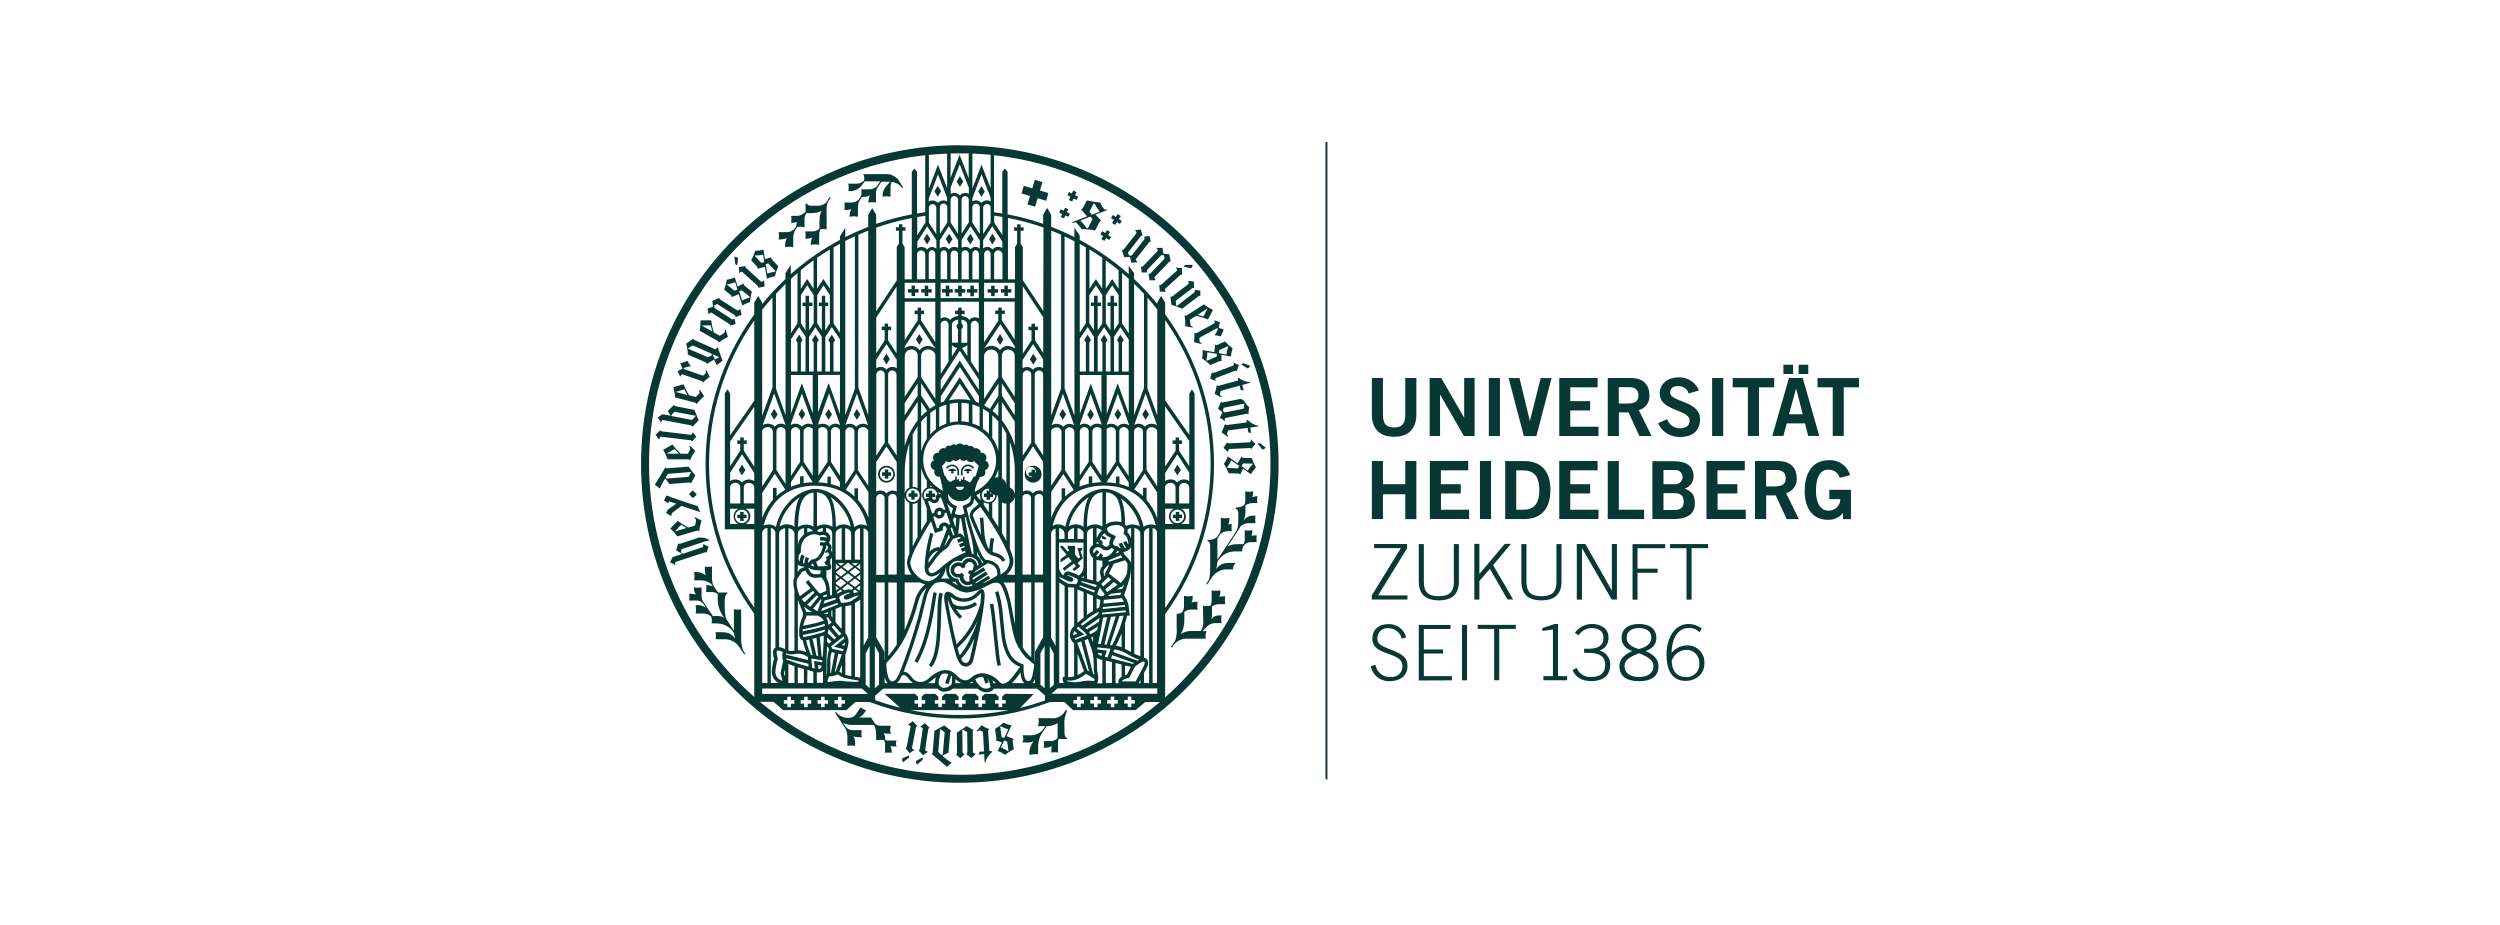<?xml version="1.0" encoding="UTF-8"?> <svg xmlns="http://www.w3.org/2000/svg" id="Ebene_1" data-name="Ebene 1" width="365" height="135" viewBox="0 0 365 135"><defs><style> .cls-1 { fill: #073834; } </style></defs><g id="Layer_2" data-name="Layer 2"><g id="svg75"><g id="layer1"><path id="path14" class="cls-1" d="M135.01,43.23h.51v-.51h.51v-.51h-.51v-.51h-.51v.51h-.51v.51h.51v.51ZM144.05,72.97h.51v-.41h.41v-.51h-.41v-.41h-.51v.41h-.41v.51h.41v.41ZM133.09,43.23h.51v-.51h.51v-.51h-.53v-.51h-.49v.51h-.53v.51h.53v.51ZM144.53,88.21c.57,3.71.69,7.2,1.1,9l.5-.12c-.39-1.7-.53-5.23-1.1-8.96l-.5.08ZM139.39,67.89c-.46-.16-.98,0-1.27.39l.17.17c.16-.24.43-.38.71-.39.41.02.74.33.79.74v.6h.24v-.63c-.05-.39-.31-.73-.67-.88h.03ZM140.94,67.89c-.36.16-.61.5-.65.89v.63h.25v-.61c.04-.41.38-.72.79-.74.29.01.55.16.71.39l.17-.17c-.29-.41-.82-.57-1.29-.39h.02ZM141.35,68.44c-.44,0-.62.17-.62.34h.51c-.07.03-.11.09-.12.16,0,.11.09.2.2.2s.2-.09.2-.2h0c0-.07-.04-.13-.11-.16h.5c-.02-.16-.28-.35-.6-.35h.02ZM151.37,52.44l-.52-.79-.49.79.49.79.52-.79ZM150.84,70.47c.68,0,1.24-.56,1.23-1.24s-.56-1.24-1.24-1.23c-.68,0-1.23.55-1.23,1.23,0,.68.55,1.24,1.23,1.24,0,0,0,0,0,0ZM150.84,68.25c.36.18.5.62.32.98-.18.36-.62.5-.98.32-.36-.18-.5-.62-.32-.98.18-.36.62-.5.97-.32h0ZM150.6,69.89h.51v-.41h.41v-.51h-.41v-.41h-.51v.41h-.41v.51h.41v.41ZM141.68,43.26h.51v-.54h.51v-.51h-.51v-.51h-.51v.51h-.51v.51h.51v.54ZM139.91,43.26h.51v-.54h.51v-.51h-.51v-.51h-.53v.51h-.51v.51h.51l.02.54ZM138.09,43.26h.51v-.54h.51v-.51h-.51v-.51h-.53v.51h-.53v.51h.51l.04.54ZM139.06,68.43c-.44,0-.62.17-.62.34h.52c-.07.03-.11.09-.12.16,0,.11.09.2.2.2s.2-.09.2-.2h0c0-.07-.05-.13-.11-.16h.49c-.02-.19-.28-.37-.59-.37l.02.03ZM143.74,86.72c0-.15-.03-.3-.08-.44-.05-.16-.2-.26-.36-.27-.19.03-.36.12-.48.27-.13.12-.27.27-.4.4-.46.44-1.07.68-1.7.68-.53,0-1.05-.18-1.46-.51-.23-.25-.55-.42-.89-.47-.2.01-.37.14-.44.32-.07.2-.1.42-.09.63v.06c0,.16.09.69.24,1.5.21,1.19.55,2.92.89,4.47.18.77.37,1.5.55,2.09.12.47.3.91.55,1.33.21.33.56.53.95.55.55-.04,1-.45,1.09-1,.12-.44.77-3.33,1.22-5.9,0-.01,0-.02,0-.03.13-.77.25-1.5.33-2.15.06-.46.1-.92.11-1.38,0-.05,0-.11,0-.16h0ZM141.6,96.18c-.12.44-.38.62-.6.62-.22-.02-.42-.14-.53-.34-.06-.08-.1-.17-.14-.26.73-.8,1.33-1.7,1.78-2.69l.15-.3c-.3,1.49-.58,2.7-.65,2.97h0ZM141.64,93.28c-.4.86-.91,1.67-1.52,2.4-.1-.29-.21-.64-.32-1.03v-.03c1.21-1.11,2.2-2.45,2.9-3.93-.28.89-.64,1.76-1.07,2.59h0ZM143.14,88.11c-.61,2.26-1.81,4.32-3.48,5.96-.31-1.23-.62-2.7-.86-3.95s-.44-2.37-.44-2.66c.33,1.1.95,2.1,1.78,2.9l.33-.38c-.35-.31-.64-.67-.89-1.06.27.07.54.11.82.11.83.02,1.64-.25,2.28-.77l-.36-.36c-.55.42-1.23.64-1.92.62-.45.03-.9-.11-1.26-.39-.16-.33-.28-.67-.37-1.03l.17.15c.51.4,1.13.61,1.78.61.76,0,1.5-.3,2.05-.83.15-.14.29-.29.4-.4l.05-.05v.27c0,.42-.03.85-.08,1.27h0ZM136.27,86.48c-.44,2.6-.89,6.66-2.75,10.06l.44.24c1.93-3.51,2.38-7.65,2.8-10.23l-.5-.08ZM136.8,91.85c-.08,2.13-.35,4.28-1.19,5.23l.39.33c1-1.19,1.22-3.39,1.33-5.55s.04-4.3.32-5.17l-.48-.16c-.36,1.07-.28,3.17-.37,5.32ZM139.07,34.9l-.49-.79-.5.79.49.79.5-.79ZM152.2,26.59l-1.12-.33-.37,1.24-1.24-.37-.33,1.11,1.24.37-.37,1.24,1.12.33.37-1.24,1.24.37.33-1.12-1.24-.37.37-1.23ZM159.72,60.52l-.49-.77-.49.79.49.79.49-.81ZM181.98,61.36l.04.32-2.88.37c-.1.02-.21-.03-.27-.11h-.04c-.12.41-.29.8-.49,1.18l.89.65.1-.13c-.31-.2-.22-.36,0-.8l2.83-.37.08.64.41.13-.11-.82,1.21-.16v-.08c-.6-.12-1.14-.42-1.57-.85l-.2.04ZM182.55,53.41l-1.03-.39c-.09.06-.19.11-.29.16.3.23.61.44.94.62.15-.12.28-.25.39-.4h0ZM154.84,81.66v.44l1.16-.76.48.61-1.33,1.03.24.36,1.39-1.06.32.38-.53.44.28.28.89-.7-.41-.48.77-.7-.34-1.04.25-.17v-.27h-.71l.39,1.33-.26.2-.47-.59v-1.26h-1.08v.37l.24.27-.24.18-.73-.82h-.34v.21l.91,1.07-.89.66ZM154.67,60.5l.49.79.49-.79-.49-.79-.49.79ZM182.42,64.58l-2.96.15c-.24,0-.27-.12-.27-.12h-.04l-.52.78.62.58h.04c0-.15.06-.29.15-.41l3.02-.15c.09,0,.18.03.23.11h.04l.56-.75c-.23-.17-.44-.37-.63-.59h-.04s.04.4-.2.42h0ZM177.69,56.25h-.04c-.07.42-.17.84-.32,1.24l.96.52.08-.15c-.34-.15-.27-.32-.14-.79l2.75-.76.17.63.44.07-.22-.8,1.18-.33-.02-.08c-.61-.04-1.19-.25-1.67-.62l-.16.04.09.32-2.8.77c-.1.05-.22.03-.3-.05h0ZM178.8,61.47h.04c-.04-.18,0-.44.07-.44l3.04-.61c.1-.03.21,0,.28.09h.04c.01-.37.06-.74.12-1.1-.54-.21-.67-1.28-1.42-1.14l-2.44.49c-.09.02-.18,0-.24-.07h-.04l-.41.98.64.52-.38.8c.25.14.49.3.71.48h0ZM178.68,59.53l3-.6c-.06.24-.09.49-.09.73l-2.79.56-.28-.24.16-.46ZM180.82,69.15c.09,0,.17.05.22.12h.04l.41-.84,1.15.81c.19-.36.44-.68.72-.97-.24-.44-.43-.91-.58-1.39l-1.26-.03c-.1,0-.2-.06-.24-.15h-.04l-.54.94-1.45-1c-.13.39-.32.76-.57,1.08.29.43.52.9.71,1.38l1.4.03ZM181.52,67.66l1.36.03.03.06c-.28.29-.53.61-.75.95l-.89-.66.24-.38ZM179.17,68.22c.23-.31.43-.65.59-1l1.16.79-.18.36-1.5-.04-.06-.11ZM167.26,61.29l.49-.79-.49-.79-.49.79.49.79ZM133.71,111.12c.03.18.08.36.16.53l.84-.71v-.34c-.34.15-.67.32-.99.52h0ZM162.71,60.5l.49.79.51-.79-.49-.79-.51.79ZM133.16,109.17c.03-.17.51-2.66.56-2.91s.19-.24.19-.24v-.04l-.63-.69-.69.48v.04c.14.04.27.12.36.24,0,0-.54,2.81-.57,2.96-.01.09-.07.16-.16.2v.04l.6.72c.22-.19.46-.35.72-.47v-.03s-.44-.06-.38-.31h0ZM138.48,109.88s.22-2.71.24-2.89c0-.1.07-.2.16-.24v-.04l-1.02-.8-1.43.79-.26,3.13c0,.09-.06.17-.14.22v.04c.79.62,1.43,1.18,2.22,1.89.19-.23.42-.43.67-.59v-.04c-.48-.29-.93-.63-1.33-1.03l.9-.44ZM136.98,109.81l.28-3.37h.02l.64.47-.27,3.21-.19.1-.48-.42ZM134.36,106.09v.03c.14.04.27.11.37.23,0,0-.41,2.83-.44,2.99-.01.09-.07.17-.15.21v.04l.63.69c.21-.2.44-.36.7-.5v-.04s-.42-.05-.39-.29c0-.17.39-2.69.44-2.93s.18-.24.18-.24v-.04l-.66-.66-.68.51ZM142,106.86c0-.09.04-.18.12-.23v-.04l-1.01-.59c-.45.35-.92.67-1.41.96,0,0,.03,2.76.03,2.94,0,.1-.05.2-.14.25v.04l.64.51.56-.56v-.03l-.26-.19-.03-3.31.12-.08.59.36s.03,2.68.03,2.93-.14.27-.14.27v.04l.76.55.59-.61v-.03c-.15-.01-.29-.07-.4-.17,0,0-.03-2.85-.03-3.01h-.01ZM155.76,103.75l-.15-.09-.21.32c-.36.52-.94.85-1.58.89l-2.22-.03c.1.39.07.81-.08,1.18h1.09l-.18.28c-.41.64-1.12,1.04-1.88,1.05h-1.24c.07.16.11.33.09.51,0,.44-.19.54-.19.54h1.03c.23,0,.46-.07.66-.18-.34.43-.55.95-.61,1.5v.51c.42-.12.85-.15,1.28-.11v-1.03c-.02-.61.12-1.22.39-1.78l.86-1.29c.56,0,1.11-.15,1.59-.44v2.18c-.24.25-.57.41-.91.44h-1.12c.06.32.06.65,0,.97.4.04.81-.04,1.17-.22-.06.31-.07.62-.04.94.32-.08.65-.08.96,0v-1.33c-.01-.23.02-.46.09-.67h1.22v-.2c-.24,0-.34-.2-.37-.73v-.99c-.08-.72.05-1.45.36-2.11v-.11ZM147.95,107.9v-.04l-1.01-.38.75-1.59c-.41-.06-.8-.2-1.16-.39-.38.35-.8.66-1.25.92l.19,1.4c.02.09-.02.18-.08.24v.04l.89.28-.62,1.26c.38.13.74.32,1.07.56.4-.31.83-.58,1.28-.8,0,0-.15-1.06-.17-1.25,0-.1.06-.19.16-.24l-.04-.02ZM146.23,107.62l-.2-1.49.09-.08c.35.18.71.32,1.08.42l-.59,1.27-.37-.13ZM147.17,109.68c-.33-.23-.68-.43-1.05-.59l.51-1,.42.2.19,1.33-.06.06ZM144.44,109.64s-.16-2.71-.17-2.9c-.01-.1.04-.2.12-.26v-.04c-.38-.15-.75-.33-1.09-.55l-.71.83.12.11c.23-.3.37-.2.8.03l.16,2.85-.65.04-.16.4.83-.04.07,1.22h.09c.16-.59.49-1.11.96-1.5v-.16l-.38-.02ZM163.35,31.98l.28-.44-.44-.29-.28.42-.42-.28-.29.44.44.28-.28.44.44.29.28-.42.42.28.29-.44-.44-.28ZM177.47,55.65c-.05-.14-.05-.3,0-.44l2.82-1.07c.08-.03.18-.02.25.03h.04l.3-.89c-.27-.09-.53-.21-.77-.37h-.03s.16.39-.07.48l-2.74,1.03c-.23.08-.3-.04-.3-.04h-.04l-.25.89.77.34.03.04ZM178.01,87.15c.14-.3.19-.63.15-.96-.41.1-.84.1-1.26,0v1.22c.02.35-.03.71-.17,1.04-.37.02-.73.02-1.1,0l.04,2.26c.04.5-.08.99-.34,1.42h-1.42c-.54-.02-1.06.14-1.5.44.31-.56.48-1.19.5-1.83v-1.39c.25-.2.56-.33.89-.35h1.06c-.07-.38-.07-.76,0-1.14-.3-.02-.6.01-.89.09.14-.3.19-.63.15-.96-.41.1-.85.1-1.26,0v1.22c.04.37-.03.74-.19,1.07l-.02.03c-.22.22-.54.33-.86.29v1.93c.06.65,0,1.31-.18,1.94l-.65.98.16.09c.39-.75,1.14-1.25,1.98-1.3h2.96c-.1-.37-.06-.76.11-1.1h-.58c.22-.21.42-.43.61-.66.29-.29.68-.46,1.08-.5h1.07c-.07-.38-.07-.76,0-1.14-.79,0-1.08.06-1.51.57.07-.19.1-.39.11-.59v-1.26c.25-.21.56-.33.89-.35h1.05c-.07-.38-.07-.76,0-1.14-.29-.03-.59,0-.87.06h0ZM175.12,49.31l2.55-1.38.18.05c-.13.33-.3.64-.49.93v.04c.28.01.56.07.83.16h.04l.44-.99-.75-.27.19-.83c-.28-.06-.55-.14-.82-.26h-.03c.08.16.12.41.06.44l-2.62,1.42c-.09.05-.2.05-.29,0l-.04.04c.03.43.02.85-.04,1.28l1.05.29.04-.16c-.35-.08-.32-.27-.29-.76h0ZM182.8,72.62c.14-.27.19-.58.14-.89-.37.09-.76.09-1.13,0v1.09c.02.32-.03.64-.16.94-.37.23-.79.35-1.22.34v.2c.26,0,.37.42.37.67v.38c0,.59,0,1.7-.24,2.08l-.33.53-1.6,2.42-.89,1.33v-3.08l.42-.63c.26-.25.6-.41.96-.44h.73c-.06-.34-.06-.69,0-1.03-.18,0-.35,0-.53.03.14-.3.2-.63.16-.96-.41.1-.83.1-1.24,0v1.2c.02.34-.03.69-.16,1.01l-.39.59c-.38.33-.88.48-1.38.42v.2c.26,0,.38.42.38.67v2.97c0,.59,0,1.7-.25,2.08-.12.18-.35.52-.35.52l.14.08s.3-.41.66-.95l.1-.16c.46-.65,1.19-1.06,1.98-1.1h1.06c-.03-.35.11-.7.38-.93-1.26,0-2.05-.15-2.79.79l-.08.11c.12-.34.18-.71.19-1.07l.21-.32c.52-.72,1.34-1.16,2.22-1.2h1.2c-.03-.39.12-.78.42-1.05.23-.18.5-.29.79-.31h.92c-.06-.33-.06-.67,0-.99-.26-.02-.53.01-.79.08.12-.26.17-.55.13-.84-.36.09-.74.09-1.1,0v1.07c.04.32-.02.65-.16.94l-.03.04c-.99,0-1.71-.06-2.34.36l1.19-1.8.07-.1.49-.75.07-.11v-.04l.08-.12c.28-.28.65-.46,1.05-.5h1.16c-.06-.37-.06-.75,0-1.11-.85,0-1.22.07-1.74.72.17-.42.27-.87.27-1.33v-.89c.31-.2.67-.32,1.05-.33h.7c-.06-.34-.06-.68,0-1.02-.27.01-.53.07-.78.17h0ZM173.73,46.68l.89-.56c.59.11,1.16.28,1.72.5h.04l.7-1.36c-.46-.23-.9-.5-1.3-.82l-2.51,1.61c-.09.05-.2.05-.28,0h-.03c.08.52.11,1.05.08,1.57l1.08.21v-.16c-.36-.03-.34-.35-.39-.99ZM176.3,45.02l-.58,1.18s-.52-.14-.89-.22l1.47-.96ZM178.03,52.74c.08-.04.18-.04.26,0h.04v-.94l1.39.25c.03-.4.11-.8.25-1.18-.41-.3-.78-.64-1.11-1.02l-1.15.51c-.09.04-.2.03-.28-.03h-.04l-.09,1.08-1.74-.29c.05.41.03.82-.06,1.22.44.27.85.59,1.22.95l1.31-.55ZM178.03,51.1l1.25-.55.05.04c-.13.38-.23.78-.28,1.18l-1.1-.22.08-.46ZM176.25,52.66l-.1-.07c.08-.38.12-.77.12-1.16l1.38.23v.39l-1.39.6ZM172.18,74.73h-.51v.41h-.42v.51h.41v.41h.51v-.41h.41v-.51h-.41v-.41ZM183.95,64.69s-.25.06-.33.06c.21.31.45.61.7.89.18-.06.34-.15.49-.26l-.86-.69ZM140.14,21.2c-25.7,0-46.54,20.83-46.55,46.53,0,25.7,20.83,46.54,46.53,46.55,25.7,0,46.54-20.83,46.55-46.53h0c0-25.71-20.84-46.53-46.54-46.53h0ZM145.15,31.48c.4.05.8.12,1.2.19v2.66l-1.2-1.84v-1.01ZM146.76,101.29l-.44.41v.51h.51v.52h-.51v.51h-.53v-.51h-.51v-.51h.51v-.51l-.44-.41h-1.55l-.44.41v.51h.51v.52h-.51v.5h-.51v-.51h-.51v-.51h.51v-.51l-.44-.41h-1.5l-.44.41v.51h.51v.52h-.51v.5h-.52v-.51h-.51v-.51h.51v-.51l-.44-.41h-1.54l-.44.41v.51h.49v.52h-.51v.5h-.52v-.51h-.51v-.51h.51v-.51l-.44-.41h-1.54l-.44.41v.51h.51v.52h-.51v.5h-.54v-.51h-.5v-.51h.5v-.5l-.44-.42h-4.44c.18.18,1.55,1.39,2.25,2.01-1.22-.3-2.43-.67-3.62-1.09v-.65l.28-.25.89-.78h7.95c.19.23.46.39.76.44h.14c.17,0,.34-.02.51-.06.16-.02.31-.07.44-.15.12-.07.24-.15.36-.23h3.65c.07.06.14.12.21.18.3.22.66.34,1.03.35.3,0,.6-.08.86-.23.11-.07.2-.18.24-.3h6.33l1.14,1v.71l-.25.1c-1.1.38-2.22.72-3.37,1l1.97-2.02-4.11-.03ZM147.29,103.68c-4.74.94-9.62.94-14.36,0h14.36ZM136.55,41.29v2.25h-4.47v-2.25h4.47ZM133.89,40.78v-3.66c0-.15.07-.29.18-.39.12-.11.28-.17.44-.17.31,0,.57.25.58.56v3.65h-1.2ZM135.6,37.11c0-.16.04-.32.15-.44.07-.09.18-.15.3-.15.13,0,.25.07.34.16.1.11.16.26.16.41v3.65h-.95v-3.63ZM140.1,41.27h2.8v2.25h-5.57v-2.23h2.77ZM137.33,40.76v-3.65c-.02-.29.19-.54.47-.58.13,0,.24.06.32.16.1.11.16.26.16.42v3.65h-.95ZM138.79,40.76v-3.65c0-.3.24-.54.54-.54s.54.24.54.54h0v3.65h-1.08ZM140.39,40.76v-3.65c-.03-.29.19-.55.48-.57s.55.19.57.48c0,.03,0,.06,0,.1v3.65h-1.05ZM140.14,58.28h-.04c-.53,0-1.05.06-1.56.17l1.59-2.44,1.6,2.44c-.52-.11-1.05-.17-1.59-.16h0ZM141.44,58.92v2.73c-.35-.08-.7-.13-1.06-.14v-2.71c.36.02.71.06,1.06.13h0ZM139.87,58.79v2.73c-.41.02-.81.08-1.2.18v-2.75c.4-.08.8-.13,1.2-.15h0ZM140.12,55.08l-2.33,3.55c-.15.05-.3.1-.44.17v-.93l2.79-4.28,2.78,4.24v.99c-.15-.06-.29-.11-.44-.16l-2.36-3.59ZM140.12,51.2l2.78,4.21v1.5l-2.77-4.26-2.79,4.28v-1.43l2.79-4.3ZM137.33,47.35c.04-.3.29-.53.59-.54.31.01.56.27.56.58v5.42l-1.14,1.78v-7.23ZM139.87,48.02v2.01h-.89v-2.62c0-.22.13-.42.32-.53.18-.12.38-.19.59-.21v.55c-.23.14-.3.44-.16.67.04.07.1.12.16.16l-.02-.04ZM139.75,50.83l-.78,1.2v-1.65c.23.2.49.36.78.45h0ZM140.37,47.21v-.55c.2.03.39.1.55.2.19.12.3.32.3.55v2.64h-.86v-2.01c.23-.14.3-.44.16-.67-.04-.06-.09-.12-.16-.16ZM141.23,50.37v1.61l-.77-1.16c.29-.1.56-.25.79-.45h-.02ZM141.74,52.76v-5.35c0-.31.26-.57.57-.58.3.01.55.24.58.55v7.12l-1.14-1.74ZM141.97,59.05c.36.1.71.22,1.05.37v2.84c-.33-.18-.68-.33-1.05-.44v-2.77ZM142.92,40.78h-.95v-3.66c0-.16.04-.32.15-.44.07-.09.18-.15.3-.15.13,0,.25.06.34.16.1.11.16.26.16.41v3.69ZM142.92,44.04v2.45c-.17-.11-.37-.17-.58-.17-.31,0-.61.14-.81.38-.08-.1-.17-.19-.28-.26-.25-.17-.54-.27-.85-.3v-.28h.44v-.51h-.44v-.44h-.51v.44h-.44v.51h.44v.28c-.32.03-.62.13-.89.31-.1.07-.2.16-.28.26-.2-.24-.49-.38-.8-.38-.21,0-.41.06-.59.17v-2.45h5.57ZM138.16,59.08v2.77c-.36.13-.7.29-1.03.49v-2.87c.33-.16.67-.29,1.03-.39ZM140.14,62.02c1.4,0,2.74.55,3.74,1.54.98.95,1.54,2.25,1.55,3.61,0,2.01-1.22,3.65-3.11,4.65,0-.11,0-.22.03-.33.15-.66.4-1.29.75-1.87.26.03.52-.08.67-.29.13-.21.14-.47.03-.68.28-.09.49-.32.55-.61.05-.34-.16-.68-.5-.77.18-.2.22-.49.12-.74-.14-.3-.46-.48-.79-.42,0,0,.08-.31-.31-.55s-.61-.1-.61-.1c-.06-.14-.18-.25-.33-.31-.15-.05-.32-.06-.47-.04-.1-.1-.23-.16-.36-.18-.15-.03-.31,0-.44.06-.25-.29-.7-.32-.99-.07-.02.02-.05.04-.07.07,0,0-.08-.11-.37-.11-.18,0-.34.08-.44.23-.15-.07-.32-.07-.47,0-.16.07-.28.2-.34.36,0,0-.19-.17-.62.09-.2.11-.31.33-.31.55-.26-.05-.53.06-.69.27-.18.25-.18.59,0,.85-.32.08-.52.38-.48.71.02.33.25.61.56.71-.06.23-.03.46.08.67.17.21.44.32.71.29.05.2.39,1.55.44,2.08-.33-.21-.58-.39-.58-.4-2.3-1.45-2.99-4.5-1.54-6.8.22-.35.49-.67.79-.96,1.01-1,2.38-1.55,3.8-1.54h0ZM151.11,47.7v-.44h-.51v.44h-.44v.51h.44v1.49l-1.27,1.93v-9.83l2.98,4.51v5.21l-1.2-1.83v-1.49h.44v-.51h-.44ZM150.84,50.24l1.46,2.22v1.29c-.48-.3-1.12-.2-1.49.23-.22-.26-.55-.41-.89-.4-.22,0-.44.07-.63.19v-1.2l1.54-2.32ZM152.3,54.59v11.91l-1.23-1.87v-9.97c.03-.33.3-.58.63-.57.3,0,.56.21.61.51h0ZM149.32,54.66c.02-.33.3-.58.63-.58.32,0,.59.25.61.57v9.98l-1.24,1.89v-11.86h0ZM150.81,65.16l1.49,2.27v4.35c-.18-.11-.38-.18-.59-.18-.34,0-.67.16-.89.42-.23-.26-.55-.41-.89-.42-.2,0-.41.06-.58.16v-4.32l1.46-2.28ZM151.06,96.43v-11.39h1.24v7.99l-1.19,2.12v1.3h-.05ZM151.11,99.15v.58h-.35s.07-.07.09-.1c.11-.15.2-.31.26-.48h0ZM151.06,83.89v-11.21c0-.15.07-.3.19-.4.12-.11.28-.17.44-.18.32,0,.58.26.59.58h0v11.21h-1.22ZM149.89,72.11c.16,0,.32.07.44.18.12.1.19.24.2.39v11.21h-1.24v-11.35c.07-.27.33-.46.61-.43h0ZM150.56,85.04v10.93l-.16-.15c-.41-.35-.76-.77-1.03-1.23v-.03l-.04-.04v-9.48h1.23ZM150.05,96.2c.38.35.75.65.95.84-.07.57-.16,1.13-.29,1.68-.05.21-.13.4-.25.57-.07.11-.19.17-.32.16-.13,0-.26-.06-.34-.16-.31-.33-.37-1.33-.36-1.8v-.47c-.52-.16-1-.43-1.4-.8-.51-.51-1.02-1.42-1.29-3.18-.09-.61-.19-1.96-.34-3.31-.08-1.17-.3-2.33-.66-3.44l-.47.2c.33,1.07.54,2.17.62,3.29.15,1.33.25,2.66.35,3.33.28,1.83.83,2.86,1.43,3.46.36.36.8.63,1.27.8-.15.16-.29.33-.41.51-.31.45-.64.88-1,1.28-.26.35-.64.58-1.07.66-.21,0-.41-.11-.54-.27-.63-.74-1.53-1.2-2.5-1.26-.61,0-1.2.24-1.65.66-.23.23-.53.36-.85.38-.4-.03-.78-.22-1.04-.52-.13-.14-.26-.26-.41-.38-.2-.2-.43-.35-.68-.47-.24-.09-.49-.13-.74-.13-.32,0-.64.06-.93.19-.58.26-1.12.61-1.58,1.05-.32.31-.75.49-1.19.51-.49-.02-.94-.27-1.22-.67-.17-.26-.39-.49-.64-.67-.17-.11-.37-.17-.57-.16,1-2.59,1.87-5.23,2.61-7.9.23-.94.44-1.88.69-2.8.16-.86.61-1.65,1.27-2.22.32-.12.66-.18,1-.19.17,0,.33.02.49.08.5.23.98.51,1.44.83.5.36,1.08.58,1.69.64.93-.09,1.84-.37,2.66-.81.1-.05.22-.12.35-.19.15-.06.3-.13.44-.21l.12-.07c.22-.11.46-.16.71-.17.14,0,.28.02.41.07.19.11.35.27.44.47.48,1.03.81,2.12.99,3.24.19,1.1.47,2.86.84,4.24.13.42.29.83.5,1.22.09.17.19.34.3.49l.05.07c.29.52.67.99,1.12,1.38v-.02ZM149.51,99.74h-1.78c.22-.21.42-.44.61-.67.24-.31.44-.62.65-.89.02.25.05.51.12.75.06.26.17.5.34.71.02.04.04.07.07.1h0ZM145.41,99.74h-.37c-.04-.15-.1-.3-.17-.44.19.13.36.28.53.44h0ZM144.1,99c.27.33.44.73.5,1.16,0,.07-.01.14-.04.2v.03c-.18.1-.39.15-.59.15-.26,0-.52-.09-.73-.25-.28-.22-.51-.49-.69-.79-.06-.1-.12-.2-.17-.31.32-.24.7-.37,1.1-.37h.04l.36.99.48-.17-.25-.64ZM142.08,99.74h-.56c.16-.06.31-.14.44-.24.02.09.05.17.11.24h0ZM140.39,99.74h-.94c0-.16.03-.35.04-.54v-.08l.08.07c.23.24.51.43.82.56h0ZM138.48,99.89l.41-1.25.11.06v.44c0,.25-.03.5-.07.75-.04.08-.11.15-.19.2-.1.07-.21.14-.32.21-.08.03-.17.06-.26.08-.13.03-.27.05-.4.05h-.08c-.23-.07-.42-.21-.55-.41-.07-.11-.1-.24-.09-.36.01-.42.16-.83.41-1.16.02-.03.05-.05.07-.08.1-.03.2-.06.3-.08h.22c.09,0,.18.01.26.03l.14.04-.44,1.33.47.14ZM136.51,99.74h-1c.14-.09.27-.18.39-.28.24-.21.49-.4.75-.58-.1.26-.15.53-.15.8,0,0,0,.04,0,.06h0ZM129.41,96.8c1.09-1.11,2.01-2.36,2.74-3.74.81-1.66,1.45-3.4,1.91-5.19.19-.79.61-1.5,1.22-2.04-.22.45-.4.91-.52,1.4-.26.94-.44,1.88-.69,2.81-.78,2.83-1.71,5.62-2.8,8.35-.13.21-.26.43-.37.65-.12.22-.32.38-.55.44-.04,0-.07,0-.11,0-.17,0-.37-.14-.55-.61-.21-.67-.3-1.37-.28-2.08h.01ZM129.6,99.74h-.44v-.89c.02.07.04.15.07.22.07.25.2.47.36.67h0ZM130.93,85.06v9.05c-.38.58-.79,1.14-1.24,1.67v-10.74l1.24.02ZM129.69,83.89v-11.21c0-.15.07-.3.19-.4.12-.11.28-.17.44-.18.32,0,.58.24.6.55v11.23h-1.23ZM130.93,66.51l-1.26-1.88v-9.97c0-.32.27-.58.59-.58h0c.16,0,.32.07.44.18.11.1.18.24.19.39l.03,11.85ZM135.87,71.32c.53,0,.96.42.98.95l-.29.09.07.24s0,.09,0,.13c0,.16-.09.21-.23.23-.13,0-.24-.09-.27-.21l-.03-.08v-.11h.41v-.51h-.41v-.41h-.51v.41h-.41v.51h.41v.09l-.56.19c-.11-.16-.16-.35-.16-.54,0-.54.44-.99.98-.99h.02ZM135.82,71.07v-.25c.08.09.17.18.27.27-.07,0-.15,0-.22,0l-.05-.02ZM137.15,72.74v-.03l.25-.08.62,1.74-.22.08c-.14-.21-.37-.33-.62-.33-.43,0-.79.34-.8.78l-.28.09-.6-1.78.26-.08c.15.21.38.33.64.33.19,0,.37-.07.51-.19.14-.14.23-.33.23-.52h0ZM137,71.83l.39.26-.31.08c-.01-.12-.05-.24-.09-.35h0ZM142.41,69.58h-.27c-.04.16-.11.31-.2.44-.12.2-.13.13-.36.44-.23-.18-.48-.32-.76-.4v-.44h-.22v.44h-.13v-.11h-.17v.18c-.01.08-.09.14-.18.13-.06-.01-.12-.06-.13-.13v-.2h-.16v.12h-.13v-.47h-.24v.44c-.25.07-.48.19-.68.35-.37-.14-.64-.46-.7-.85h-.15c-.17-.49-.31-.99-.39-1.5.16-.14.58-.54.56-.73.12.11.28.17.44.18.23,0,.45-.12.59-.31.33.22.77.14,1.01-.18.12.12.25.31.48.31.18-.01.36-.06.53-.13.13.2.35.31.59.31.41,0,.44-.18.44-.18,0,0,.51.53.71.72-.12.53-.28,1.04-.48,1.54h0ZM143.13,72.69v.37c-.2-.26-.4-.52-.6-.76.21-.11.4-.23.6-.35-.04.12-.05.24-.05.36,0,.12.01.24.04.36v.02ZM142.87,73.57c-.18.19-.38.37-.59.53-.38.25-.64.65-.71,1.1,0,.05,0,.1,0,.15.1.34.22.67.37.99.31.73.75,1.74,1.18,2.6.21.44.44.83.61,1.14.13.25.31.48.53.66.18.17.39.29.62.36.66.2,1.18.34,1.45.91l.44-.21c-.39-.82-1.14-1-1.78-1.19l-.07-.03v-.12c.03-.61.1-1.22.22-1.82l-.5-.09c-.1.54-.18,1.09-.22,1.65-.08-.1-.15-.21-.21-.33-.3-.7-.47-1.46-.5-2.22-.07-.82-.08-1.59-.16-2.1l-.5.08c.09.51.09,1.5.2,2.49-.12-.24-.23-.49-.34-.74-.24-.52-.44-1.02-.61-1.41-.1-.23-.19-.47-.27-.71,0-.02,0-.04,0-.06,0-.19.21-.44.52-.71.2-.16.39-.32.57-.5,1.93,2.64,3.88,5.97,4.25,7.58.02.12.03.24.03.37-.02.66-.35,1.28-.89,1.66-.14.11-.29.21-.44.3v-.2c.02-.39-.1-.78-.32-1.1-.12-.14-.25-.27-.41-.37-.34-.26-.74-.43-1.16-.47h-.19c-.11-.03-.2-.1-.27-.19-.48-.53-1.09-2.08-1.58-3.65-.44-1.44-.83-2.92-1.02-3.73.18-.08.35-.16.52-.26.24-.14.41-.37.49-.64.04-.16.07-.32.08-.48.22.23.43.47.62.72v.02ZM144.31,71.36c.54,0,.98.44.98.98s-.44.98-.98.98-.98-.44-.98-.98h0c-.01-.54.42-.99.96-1,0,0,0,0,0,0h.01v.02ZM144.23,71.1c.05-.05.11-.1.16-.16v.16h-.16ZM145.76,61.52v4.3c-.18-.67-.48-1.31-.89-1.87v-3.31c.32.27.61.57.89.89h0ZM144.92,59.99l.84-1.3v2.07c-.26-.27-.54-.52-.84-.75h0ZM145.76,72.74v4.19c-.28-.44-.58-.93-.89-1.4v-2.13c.6-.33.83-1.08.5-1.69-.11-.21-.29-.38-.5-.5v-.89c.41-.55.71-1.17.89-1.82v3.38c-.11.29-.11.6,0,.89v-.03ZM144.38,73.53v1.25c-.25-.36-.5-.72-.75-1.07v-.39c.2.13.43.2.67.2h.08ZM146.98,83.88c.59-.47.95-1.18.98-1.94,0-.15-.01-.3-.04-.44-.12-.47-.28-.92-.48-1.36v-6.66c.42-.19.7-.6.72-1.06v11.51l-1.18-.04ZM148.16,85.05v6.11c-.17-.89-.32-1.78-.44-2.42-.13-.78-.32-1.54-.56-2.29-.12-.39-.28-.77-.48-1.12-.06-.1-.12-.19-.19-.28h1.68ZM146.27,61.34v-2.66l1.89,2.87v3.55c-.37-1.36-1.02-2.63-1.89-3.74v-.02ZM148.16,68.77v3.46c-.02-.46-.3-.87-.72-1.06v-6.66c.48,1.37.72,2.82.72,4.27h0ZM146.93,63.3v7.76c-.23,0-.46.06-.65.19v-9.05c.24.35.46.73.65,1.11ZM146.27,57.74v-1.78l1.88,2.9v1.78l-1.88-2.9ZM146.27,55.05v-3.13c.01-.5.42-.89.92-.89.51,0,.93.38.96.89v6.01l-1.89-2.88ZM147.2,50.49c-.48,0-.93.24-1.2.64-.29-.4-.75-.64-1.25-.64-.38,0-.75.14-1.05.39l2.35-3.55,2.1,3.21v.34c-.27-.23-.61-.36-.96-.36v-.02ZM146.93,71.32c.17-.72-.27-1.44-.98-1.61-.72-.17-1.44.27-1.61.98-.17.72.27,1.44.98,1.61.71.17,1.42-.26,1.6-.96v-.02ZM146.93,73.53v5.46c-.2-.39-.42-.79-.65-1.21v-4.44c.2.12.42.19.65.19h0ZM144.32,84.05l-1.78,1.08c-.05-.02-.1-.05-.15-.08l1.82-1.18-.28-.44-1.89,1.22c-.03-.08-.05-.17-.05-.26l1.87-1.12-.26-.44-1.41.84c.11-.18.26-.33.44-.44.14-.08.16-.08,1.59-1h.05c.29.08.58.2.83.36.32.28.51.68.51,1.1,0,.11-.01.22-.04.33l-1.13.69c-.19.08-.37.18-.55.29-.14.06-.29.11-.44.14l1.13-.68-.27-.42ZM139.91,84.5h-.15c-.66-.06-1.16-.6-1.18-1.26-.05-.69.47-1.29,1.16-1.35.07,0,.13,0,.2,0,.1,0,.2,0,.29.03l.16.03.09-.13c.21-.33.57-.53.96-.52.28,0,.56.08.8.21.36.2.6.58.61.99l-.18.12v-.03c0-.34-.17-.65-.44-.85-.19-.15-.43-.24-.67-.24-.48,0-.91.29-1.09.73-.16-.09-.34-.14-.53-.14-.57,0-1.05.4-1.15.96,0,.06,0,.13,0,.19,0,.3.11.58.33.79.21.19.47.29.75.28.08,0,.15,0,.23,0,.03.62.54,1.11,1.16,1.13.15,0,.3-.03.44-.09l.12-.07c.06.07.13.13.2.18-.14.07-.29.12-.44.15-.12.02-.24.03-.36.04-.59,0-1.1-.39-1.26-.95l-.06-.19ZM139.91,85.53l-.23-.14c-.24-.15-.48-.31-.72-.44h.57c.09.23.22.44.39.62v-.04ZM133.29,71.33c.54,0,.98.44.98.98s-.44.98-.98.98-.98-.44-.98-.98.44-.98.98-.98h0ZM133.25,71.07v-7.61c.21-.43.44-.83.71-1.22v9.04c-.2-.13-.43-.2-.67-.2h-.04ZM133.96,73.35v5.07l-.39.73c-.12.22-.22.44-.32.62v-6.21h.04c.24,0,.48-.07.69-.21h-.02ZM132.96,81.84v-.04c.25-.85.61-1.66,1.06-2.42.53-1.01,1.21-2.18,1.9-3.29l.59,1.74,1.17-.41-.05-.23s0-.07,0-.1c0-.15.12-.28.28-.28h0c.11,0,.19.04.25.2l.08.24c-.3.85-.78,2.02-1.02,2.66-.08-.02-.16-.03-.24-.03-.5.05-.96.3-1.27.69.12-.88.31-1.76.57-2.61l-.47-.18c-.47,1.6-.74,3.25-.81,4.92-.01.25.02.51.09.75.11.41.47.7.89.73.5-.06.97-.28,1.33-.62-.34.61-.91,1.07-1.58,1.26-.09.03-.18.04-.27.04-.65-.09-1.25-.41-1.68-.91-.5-.48-.82-1.12-.89-1.81,0-.11.03-.22.07-.32h0ZM136.88,74.88c0-.15.14-.27.29-.27.11,0,.18.03.24.21,0,.03,0,.07,0,.1,0,.16-.13.28-.29.28-.11,0-.18-.03-.24-.21,0-.04,0-.07,0-.11h0ZM137.12,75.71c.44,0,.79-.35.8-.79l.24-.09.6,1.7-.13.04-.13.04c-.14-.21-.37-.33-.62-.33-.43,0-.79.34-.8.77l-.27.1-.57-1.7.26-.09c.13.22.36.35.62.36h0ZM140.18,73.15h.24c.56-.02,1.07-.35,1.33-.84,0,.27-.04.54-.08.8-.04.15-.14.28-.28.36-.15.1-.38.19-.65.32l-.18.09.04.2c.05.22.12.51.21.86-.17.15-.4.23-.63.24-.27.03-.54-.04-.76-.2.1-.34.19-.63.24-.85l.06-.22-.21-.08c-.46-.16-.83-.51-1.01-.96-.01-.14-.04-.28-.08-.42,0-.12,0-.23,0-.35.34.66,1.02,1.07,1.76,1.06h0ZM139.55,71.07h1.2c-.07.33-.4.54-.73.47-.24-.05-.42-.24-.47-.47ZM141.52,79.2c-.21-.95-.47-2.25-.68-3.65l.14-.08c.2.8.47,1.78.77,2.72.24.89.37,1.81.4,2.73-.09-.03-.18-.06-.28-.08h.03s-.19-.64-.39-1.65h0ZM140.87,78.59c-.06-.12-.14-.23-.22-.34-.12-.2-.32-.33-.55-.36-.04,0-.08,0-.12,0l-.09.03c.06-.44.19-1.47.22-2.22h.2c.18,1.06.36,2.05.54,2.89h.02ZM139.14,75.95l.15-.44c.1.06.21.11.32.14,0,.41-.06.91-.11,1.36l-.36-1.06ZM139.35,78.09l-.21.06-.37-1.07.08-.02.15-.05.36,1.08ZM139.14,74.21c-.07.25-.16.58-.28.94l-.23-.65-.38-1.07c.22.33.51.6.86.78h.02ZM138.69,78.47c-.15.19-.28.39-.39.61-.11.24-.26.46-.44.66.19-.49.44-1.14.67-1.74l.16.47ZM136.95,80.41c-.3.31-.57.64-.83.99-.21.28-.41.55-.57.79,0-.19.03-.39.05-.58.4-.7.94-1.18,1.32-1.2h.03ZM138.11,82.91l.03-.03v.12c0,.09,0,.17,0,.26,0,.45.18.89.5,1.21h-1.25c.38-.44.62-.98.7-1.56h.03ZM138.33,82.11c-.16.11-.31.21-.42.3l-.15.12s-.05.04-.08.08c-.82.8-1.39,1.09-1.66,1.08-.2,0-.31-.09-.44-.4-.02-.07-.04-.15-.04-.23.2-.26.56-.8.99-1.37.37-.56.84-1.05,1.4-1.43.37-.22.66-.56.82-.97.19-.36.39-.64.54-.67l.83-.24c.06.05.11.11.16.17l-.56.24.2.47.62-.26c.03.06.06.13.08.2l-.61.25.19.47.59-.24c.01.07.03.14.06.21l-.56.21.18.47.47-.18v.09c0,.07,0,.14-.03.2-.28.09-1.19.54-1.74.83-.2.15-.55.38-.86.59h.03ZM142.67,80.63c.08.17.15.32.23.47.14.28.31.55.51.79.06.07.12.13.19.18l-.22.14c-.08-.43-.34-.82-.71-1.06v-.19s-.03-.2-.03-.33h.03ZM142.1,83.06c-.07.07-.14.15-.2.23l-.39-.03-.18.41.29.16c-.07.18-.1.37-.11.57,0,.15.02.3.07.44l-.06.04c-.07.03-.15.04-.22.04-.17,0-.33-.08-.44-.2-.12-.12-.19-.28-.2-.44,0-.11.04-.21.11-.28l-.35-.37c-.14.11-.31.18-.49.18-.29.05-.56-.15-.61-.44,0-.03,0-.07,0-.1,0-.04,0-.08,0-.12.06-.3.33-.52.64-.52.23,0,.43.14.51.36l.47-.18c-.01-.05-.02-.11-.02-.16,0-.16.07-.32.2-.42.12-.11.28-.18.44-.18.13,0,.26.04.36.12.15.1.24.26.24.44-.01.16-.06.31-.13.44h.08ZM135.31,71.2c-.61.31-.86,1.05-.55,1.66.05.1.11.19.18.27l.37,1.09v1.9c-.28.44-.56.92-.82,1.38v-4.83c.04-.12.06-.25.06-.38,0-.13-.02-.26-.06-.38v-3.59c.16.66.43,1.28.82,1.84v1.04ZM134.49,60.8v-2.12l.87,1.33c-.31.24-.61.5-.88.79h.02ZM135.31,60.71v3.38c-.39.57-.67,1.21-.82,1.88v-4.41c.25-.3.53-.59.82-.85ZM134.26,51.14c-.27-.4-.72-.64-1.2-.64-.35,0-.69.12-.96.35v-.28l2.12-3.25,2.33,3.55v.04c-.3-.26-.68-.4-1.07-.4-.49,0-.95.24-1.24.63h.02ZM132.1,51.91c.04-.5.46-.89.96-.89.49-.02.9.36.92.85,0,.01,0,.02,0,.04v3.15l-1.89,2.87v-6.02ZM133.98,55.99v1.78l-1.9,2.87v-1.78l1.9-2.87ZM133.98,58.68v2.7c-.87,1.11-1.51,2.39-1.89,3.75v-3.59l1.89-2.87ZM132.1,68.89c-.01-1.42.21-2.82.66-4.17v6.47c-.35.17-.6.5-.67.89v-3.2h0ZM132.76,73.43v7.44c-.12.27-.22.56-.28.86-.04.14-.06.29-.06.44.04.63.27,1.23.66,1.72h-1v-11.34c.07.38.32.7.67.87h.02ZM134.35,85.04c.22.13.46.23.71.29l-.09.08c-.69.61-1.18,1.41-1.4,2.3-.39,1.47-.89,2.92-1.49,4.32v-6.99h2.27ZM131.46,99.03c.06-.13.13-.26.21-.37.05-.07.13-.1.21-.1.12-.01.24.02.35.08.2.15.38.34.51.55.15.2.34.38.55.52h-2.34c.22-.18.39-.41.51-.67v-.02ZM148.15,49.59l-1.89-2.87v-.89h.44v-.49h-.44v-.44h-.51v.44h-.44v.51h.44v.97l-2.08,3.16v-5.94h4.47v5.55ZM143.99,51.32c.21-.19.48-.29.75-.29.55,0,1,.43,1.01.98h0v3.07l-2.08,3.16v-6.28c.02-.24.13-.47.32-.63ZM145.77,55.99v1.78l-1.25,1.94c-.27-.19-.55-.36-.83-.51v-.04l2.08-3.16ZM144.39,60.23v3.11c-.27-.28-.57-.53-.89-.75v-2.91c.31.17.6.35.88.56h0ZM136.64,62.68c-.3.22-.57.47-.82.75v-3.15c.26-.2.54-.38.82-.54v2.94ZM135.76,59.69l-1.27-1.94v-1.78l2.1,3.19c-.29.16-.56.33-.83.52ZM134.48,55.07v-3.07c0-.55.46-.99,1.01-.99.28,0,.55.11.76.29.17.15.27.35.31.58v6.34l-2.08-3.16ZM134.48,46.78v-.92h.44v-.51h-.44v-.44h-.5v.44h-.44v.51h.44v.92l-1.89,2.87v-5.6h4.46v5.9l-2.07-3.17ZM133.12,40.78h-1.04v-4.68l-.32-.56v-1.85h.44v-.51h-.44v-.44h-.52v.44h-.44v.51h.44v1.86l-.32.54v4.85l-2.99,4.51v-12.21c1.69-.6,3.43-1.07,5.19-1.41v8.95ZM130.9,41.86v9.72l-1.24-1.89v-1.49h.44v-.51h-.44v-.44h-.5v.44h-.44v.51h.44v1.49l-1.23,1.88v-5.21l2.97-4.51ZM129.42,50.24l1.5,2.27v1.25c-.19-.12-.41-.19-.64-.19-.33,0-.64.14-.86.39-.22-.25-.53-.4-.86-.39-.22,0-.44.07-.63.19v-1.25l1.49-2.27ZM128.56,54.08c.33,0,.6.25.61.58v9.97l-1.23,1.88v-11.85c.03-.33.3-.58.63-.58ZM129.42,65.18l1.5,2.27v4.34c-.18-.11-.39-.17-.6-.17-.34,0-.66.15-.89.41-.22-.26-.55-.41-.89-.41-.22,0-.43.06-.61.18v-4.35l1.49-2.27ZM128.53,72.13c.33,0,.6.25.62.58v11.21h-1.22v-11.23c.02-.32.29-.57.61-.57v.02ZM129.16,85.04v11.26l-.04.04v-1.18l-1.19-2.12v-8h1.23ZM128.34,95.38v4.57l-.61.53v-6.18l.61,1.08ZM151.9,99.95v-4.57l.61-1.08v6.18l-.61-.53ZM152.31,45.4l-2.98-4.51v-4.79l-.32-.55v-1.85h.44v-.51h-.44v-.44h-.51v.44h-.44v.51h.44v1.85l-.31.55v4.68h-1.03v-8.96c1.76.34,3.5.81,5.19,1.4l-.03,12.17ZM148.16,41.29v2.25h-4.48v-2.25h4.48ZM143.69,40.78v-3.66c-.02-.29.19-.54.47-.58.13,0,.24.06.32.16.1.12.15.26.15.42v3.65h-.95ZM145.15,40.78v-3.66c0-.32.26-.57.58-.57.17,0,.32.06.44.18.12.1.18.25.19.4v3.64h-1.21ZM146.34,35.27v.96c-.18-.12-.4-.19-.62-.19-.32,0-.62.14-.82.39-.18-.24-.45-.38-.75-.39-.23,0-.44.09-.61.24v-1.2l1.33-2.05,1.46,2.23ZM143.55,30.29c.01-.3.26-.53.56-.52.3.01.53.26.52.56h0v2.17l-1.09,1.66v-3.83s0-.02,0-.04h0ZM141.97,22.42c.89.04,1.78.1,2.66.18v4.88l-1.33-3.43-1.33,3.47v-5.1ZM141.97,29.24v-.32l1.33-3.47,1.33,3.43v.53c-.16-.1-.35-.16-.54-.16-.31,0-.6.14-.8.38-.2-.24-.49-.38-.8-.38-.19,0-.38.06-.55.16l.02-.16ZM141.97,30.33c-.03-.3.18-.57.48-.6.3-.03.56.18.6.47,0,.03,0,.06,0,.09v3.86l-1.09-1.66v-2.17ZM143.05,35.08v1.22c-.18-.16-.4-.25-.64-.26-.28,0-.54.14-.71.36-.32-.39-.87-.47-1.3-.21v-1.17l1.3-1.99,1.34,2.05ZM140.39,34.1v-4.88c-.03-.29.17-.55.46-.59.29-.03.55.17.59.46,0,.03,0,.06,0,.09v3.29l-1.05,1.63ZM138.79,22.4h2.64v3.62l-1.33-3.42-1.33,3.38.03-3.58ZM138.79,27.38l1.33-3.38,1.33,3.42v.89c-.16-.1-.34-.15-.52-.15-.31,0-.59.14-.79.38-.33-.4-.9-.49-1.33-.22l-.02-.94ZM138.79,29.18c0-.3.23-.55.53-.56.3,0,.55.23.56.53,0,.03,0,.06,0,.08v4.91l-1.09-1.66v-3.31ZM139.88,35.08v1.12c-.16-.1-.35-.16-.54-.16-.31,0-.6.14-.79.38-.18-.23-.45-.37-.74-.38-.23,0-.44.09-.61.24v-1.2l1.33-2.05,1.35,2.05ZM137.22,34.15v-3.84c-.03-.3.19-.57.49-.59.3-.03.57.19.59.49,0,.03,0,.07,0,.1v2.17l-1.09,1.67ZM135.62,22.62c.89-.09,1.78-.15,2.66-.19v5.03l-1.33-3.42-1.33,3.47v-4.89ZM135.62,28.93l1.33-3.47,1.33,3.42v.54c-.16-.1-.35-.16-.55-.16-.31,0-.6.14-.8.38-.2-.24-.49-.38-.8-.38-.19,0-.38.06-.54.16l.02-.49ZM135.62,30.34c0-.3.24-.54.54-.54s.54.24.54.54v3.83l-1.08-1.66v-2.17ZM136.71,35.1v1.22c-.18-.16-.4-.26-.64-.26-.28,0-.55.14-.71.37-.2-.24-.5-.37-.81-.37-.22,0-.44.07-.62.19v-.98l1.45-2.22,1.34,2.05ZM133.92,34.35v-2.66c.39-.07.79-.13,1.19-.19v1l-1.19,1.85ZM110.14,76.5h-1.28c.61-.3.86-1.05.56-1.66-.12-.24-.32-.44-.56-.56h1.27v2.22ZM107.79,74.28c-.61.3-.86,1.05-.56,1.66.12.24.32.44.56.56h-1.19v-2.22h1.19ZM106.6,73.5v-2.37c0-.17.08-.34.22-.44.15-.13.35-.2.55-.2.37-.02.69.26.71.63v2.39h-1.48ZM107.32,75.4c0-.54.44-.98.98-.98s.98.44.98.98c0,.54-.44.98-.98.98s-.98-.44-.98-.98ZM110.12,73.5h-1.53v-2.37c.03-.38.36-.65.74-.63.21,0,.4.07.56.2.14.1.22.27.23.44v2.36ZM110.12,70.24c-.23-.16-.51-.24-.79-.24-.38,0-.74.16-.99.44-.24-.28-.6-.45-.97-.44-.28,0-.54.08-.77.24v-1.24l1.74-2.66,1.78,2.71v1.2ZM110.12,68.13l-1.53-2.34v-.98h.44v-.51h-.44v-.44h-.51v.44h-.44v.51h.44v.98l-1.48,2.27v-3.63l3.52-5.04v8.75ZM110.12,58.5l-3.52,5.04v-6.07l-.39-.63-.39.63v19.81h4.3v11.44c-8.8-12.59-8.8-29.34,0-41.94v11.7ZM110.12,44.17v1.74c-9.48,13.02-9.48,30.67,0,43.69v12.15c-.71-.62-1.4-1.27-2.07-1.93-17.72-17.72-17.71-46.45,0-64.16,7.28-7.27,16.81-11.86,27.03-13v8.32c-.4.05-.8.12-1.19.19v-6.08l-.39-.49-.38.49v6.21c-1.76.33-3.5.79-5.2,1.38v-1.33l-.57-.97-.59.97v1.78c-1.15.44-2.27.94-3.35,1.49v-1.36l-.78,1.26v.51c-2.58,1.38-4.98,3.05-7.17,4.99v-1.35l-.78,1.2v.87c-1.22,1.14-2.36,2.37-3.41,3.67v-.23l-.57-.98-.59.98ZM121.83,102.75v-.52h.51v-.51h.52v.51h.51v.52h-.51v.49h-.52v-.51l-.51.02ZM111.28,101.31v-.78h14.56l.89.78h-15.44ZM119.36,102.75v-.52h.51v-.51h.52v.51h.51v.52h-.5v.49h-.52v-.51l-.51.02ZM116.9,102.75v-.52h.51v-.51h.51v.51h.52v.52h-.52v.49h-.51v-.51l-.51.02ZM114.44,102.75v-.52h.51v-.51h.52v.51h.51v.52h-.51v.49h-.52v-.51l-.51.02ZM116.67,47.74l.94,1.43v5.06h-.68v-4.21l.24-.38-.49-.79-.49.79.24.38v4.21h-.95v-4.7l1.2-1.8ZM115.48,48.63v-7.93c.31-.28.63-.56.95-.83v7.34l-.95,1.42ZM122.64,49.52v4.72h-.95v-4.21l.24-.38-.49-.79-.5.79.24.38v4.21h-.68v-5.06l.94-1.43,1.2,1.78ZM121.7,47.21v-11.09c.31-.18.63-.36.94-.53v13l-.94-1.38ZM120.81,69.57v.99c-.44-.07-.89-.12-1.33-.14v-.02l1.59-2.43,1.56,2.43v.71c-.43-.19-.88-.34-1.33-.44v-1.09h-.49ZM119.48,69.46v-6.83c.15-.18.37-.28.6-.27.37-.03.7.25.74.63v4.44l-1.34,2.03ZM121.32,67.42v-4.44c0-.35.29-.63.63-.63h0c.18,0,.35.07.49.19.13.11.2.27.2.44v6.47l-1.33-2.04ZM121.97,61.86c-.35,0-.67.17-.89.44-.25-.28-.6-.45-.98-.44-.21,0-.42.05-.6.15v-.31l1.54-4.27,1.59,4.53v.1c-.21-.14-.45-.21-.7-.21h.04ZM120.98,55.93l-1.54,4.26v-5.45h3.19v5.73l-1.64-4.55ZM121.17,42.17l-.95-1.44-.93,1.42v-4.51c.61-.42,1.23-.83,1.87-1.21v5.74ZM120.22,41.66l.94,1.42v4.12l-.68,1.04v-3.55h.44v-.52h-.44v-.99h-.49v.99h-.44v.51h.44v3.55l-.68-1.03v-4.12l.92-1.42ZM119.97,49.17v5.07h-.67v-4.21l.24-.38-.49-.79-.49.79.24.38v4.21h-.68v-5.06l.94-1.41.92,1.4ZM118.79,42.16l-.94-1.42-.94,1.42v-2.71c.61-.5,1.23-.98,1.87-1.44v4.15ZM117.86,41.66l.94,1.42v4.12l-.68,1.03v-3.55h.49v-.51h-.49v-.99h-.51v.99h-.44v.51h.44v3.55l-.68-1.04v-4.11l.93-1.42ZM118.66,54.75v5.6l-1.59-4.4-1.6,4.44v-5.64h3.19ZM117.07,57.45l1.59,4.4v.15c-.19-.1-.39-.15-.6-.15-.38,0-.74.16-.99.44-.23-.28-.58-.44-.94-.44-.24,0-.47.07-.66.2v-.19l1.6-4.42ZM118.66,62.64v6.82l-1.33-2.04v-4.44c.03-.38.36-.65.74-.63.23,0,.45.11.59.28h0ZM116.13,62.37c.36,0,.66.27.68.63v4.44l-1.33,2.04v-6.52c.04-.33.32-.58.65-.59h0ZM117.07,67.96l1.59,2.44c-.45.01-.89.06-1.33.13v-1h-.52v1.1c-.46.11-.9.26-1.33.44v-.68l1.59-2.44ZM119.03,70.92c3.55,0,5.45,1.62,6.51,3.31.49.79.84,1.66,1.06,2.56-.23-.14-.5-.21-.77-.22h-.07c-.38.01-.74.15-1.03.4-.24-1.3-.83-2.51-1.7-3.5-.91-1.15-2.23-1.9-3.69-2.09h-.29c-.2,0-.4.02-.59.05-1.34.28-2.54,1-3.42,2.05-.89.98-1.49,2.18-1.75,3.47-.3-.25-.68-.38-1.07-.37-.25,0-.5.05-.73.16.22-.88.57-1.73,1.05-2.5,1.06-1.7,2.96-3.32,6.49-3.33h0ZM126.08,81.73v-4.6c.15.04.28.11.4.2.16.12.26.3.28.5v15.23l-.67,1.22v-12.55h0ZM124.75,71.31v1.16c-.39-.36-.81-.68-1.27-.95l1.53-2.36,1.78,2.66v3.76c-.21-.57-.48-1.11-.81-1.63-.21-.34-.45-.67-.71-.97v-1.69l-.51.02ZM125.25,68.62v-5.63c.04-.38.36-.65.74-.63.2,0,.4.07.55.2.14.11.22.27.22.44v7.92l-1.51-2.3ZM126.76,62.1c-.23-.15-.49-.23-.77-.23-.38,0-.74.16-.99.44-.23-.28-.57-.44-.93-.44-.23,0-.45.06-.64.18l1.67-4.58,1.65,4.63ZM125.32,56.61v-22.34c.47-.21.96-.41,1.44-.6v26.93l-1.44-3.99ZM124.81,56.75l-1.4,3.88v-25.45c.44-.24.93-.47,1.4-.69v22.25ZM124.08,62.37c.36,0,.65.27.67.63v5.63l-1.33,2.07v-7.71c.03-.34.32-.61.66-.61ZM120.74,97.79v.57l-.06.1v-2.59c.03-.44.05-.98.08-1.49l.08.08.08.09c.06.08.1.17.1.27-.13.49-.22.99-.25,1.5-.03.43-.01,1.02-.01,1.48h0ZM118.96,97.61l-.22-.06-.16-.05-.13-1.36,1.62.28c0,.06,0,.13-.03.19v.09l-1.18-.21.1,1.13ZM117.12,97.07c-.58-.16-1.16-.35-1.72-.58-.18-.09-.38-.15-.58-.17-.01-.07-.03-.14-.05-.21.84.2,2.66.66,3.25.8l.04.42c-.2-.05-.55-.15-.94-.26ZM117.37,97.68v2.06h-.89v-2.31l.89.25ZM115.99,97.25v2.48h-.89v-2.81l.07.03c.27.12.54.22.81.31h0ZM114.22,94.59c-.15-.06-.31-.1-.47-.12v-16.57c0-.22.12-.43.31-.55.17-.12.36-.2.57-.24v17.66l-.4-.18ZM114.62,97.7v1.1l-.16-.49.16-.61ZM113.97,98.36l.28,1.05c-.27-.09-.52-.24-.72-.44-.23-.26-.35-.6-.32-.94v-.05c.03-.37.08-.74.17-1.1.08-.37.16-.66.16-.66.02-.05.02-.1,0-.16,0,0-.04-.11-.08-.27-.05-.16-.07-.33-.08-.5-.01-.05-.01-.1,0-.15.11-.16.11-.16.23-.17.14.01.27.05.4.1l.29.12c-.06.18-.09.37-.09.56,0,.28.05.56.15.82-.03.05-.05.11-.07.17-.07.27-.33,1.5-.33,1.51,0,.04,0,.07.02.11h0ZM113.02,96.14c-.17.59-.28,1.2-.33,1.82v.06c-.02.48.15.95.47,1.3.15.16.33.29.52.4h-1.14v-22.63c.38.06.67.38.67.77v16.69c-.11.08-.2.18-.27.3-.07.13-.1.27-.09.41.01.31.07.61.16.91v-.02ZM113.82,76.84c.26-1.14.81-2.19,1.6-3.06.39-.44.84-.84,1.33-1.16-.18.3-.31.62-.4.96-.27,1.09-.39,2.21-.36,3.33-.33-.24-.72-.37-1.13-.37-.37,0-.72.12-1.03.32v-.02ZM125.28,82.22l-.44.36-.47-.36h.91ZM124.8,81.7v-3.81c0-.22.12-.43.29-.56.14-.11.3-.19.47-.23v4.62l-.77-.03ZM124.6,82.74l-.8.62-.79-.6.68-.54h.23l.68.52ZM123.42,92.43v-3.93c.16-.01.32-.03.48-.07.14-.02.27-.05.39-.11v10.4c-.29-.06-.59-.12-.83-.19h-.04v-2.93c.23-.6.39-1.22.47-1.86,0-.48-.16-.95-.48-1.32ZM124.07,87.86c-.27.07-.54.11-.82.13l-.44.04-.28-.74c0-.05.04-.18.25-.32.33-.19.68-.34,1.05-.44.04,0,.08,0,.12,0,.06,0,.12.01.17.04l-.05.03c-.16.08-.32.14-.48.2-.07.03-.14.06-.21.11-.1.06-.17.18-.17.3,0,.03,0,.06,0,.09.02.09.08.16.16.2.06.03.12.05.19.04.25-.03.5-.11.73-.24.32-.17.67-.29,1.02-.38v.03c-.01.07-.05.13-.1.18-.19.15-.39.28-.59.39-.17.12-.34.23-.53.32h0ZM121.23,96.33c0-.38.07-.76.2-1.12l.44.11-.55,2.93h-.1v-.44c.03-.49,0-1.08,0-1.48h0ZM117.12,83.49l.2-.1c.08-.04.17-.08.26-.11.05.11.11.22.17.32.18.34.48.59.85.71.17.04.34.05.52.05.26,0,.52-.03.77-.08.08.08.19.22.32.39.29.49.43,1.05.41,1.61l-.92.39-.04-.04c-.36-.36-.77-.89-1.64-1.95l-.39.32.71.89-1.56,1.15c-.07-.18-.12-.31-.15-.36-.07-.19-.14-.39-.18-.59-.09-.33-.14-.68-.15-1.03-.01-.2.03-.4.12-.59.36-.53.62-.87.69-.99h0ZM116.47,83.49v-1.06c.06.05.12.09.18.12.24.13.51.19.78.19h.05v.04c-.23.08-.45.17-.66.28-.03.02-.06.04-.08.07-.07.13-.16.26-.25.38h-.02ZM118.82,83.2c.23.05.46.07.69.07h.3l-.04.52h-.07c-.18.03-.37.05-.56.05-.14,0-.28-.01-.41-.04-.23-.09-.42-.26-.52-.47-.06-.1-.11-.2-.16-.31,0-.04-.03-.07-.04-.09v-.04c.26.15.54.26.83.33h-.02ZM118.35,82.5c.13-.07.24-.16.33-.27l.11.3.06.16c-.17-.04-.33-.1-.48-.17l-.02-.02ZM122.89,81.71h-.89v-3.82c0-.22.12-.43.31-.55.17-.12.36-.2.57-.24v4.61ZM123.26,82.22l-.47.37-.48-.37h.95ZM122.58,82.76l-.56.44v-.89l.56.44ZM122.79,82.93l.78.6-.79.63-.74-.57v-.05l.75-.61ZM122.54,84.31l-.53.41v-.82l.53.41ZM122.76,84.48l.8.62-.85.65-.69-.53v-.16l.74-.57ZM122.31,86.67c-.04-.07-.08-.13-.12-.2l.51-.39.28.22c-.17.07-.34.15-.5.25-.05.04-.1.09-.14.15l-.03-.02ZM122.88,88.55v3.28l-.89-.99v-1.94l.89-.35ZM122.48,85.89l-.39.31c-.06-.18-.09-.37-.08-.55v-.12l.48.37ZM122.04,87.51l-1.81.64.16-.47,1.56-.41.09.24ZM121.27,82.38c-.03-.05-.05-.11-.06-.16,0-.08,0-.16,0-.24,0-.06,0-.13,0-.19,0-.02,0-.04,0-.06.07-.09.14-.18.21-.26l.05-.05v5.46l-.25.07-.07-.56v-.06c.02-.68-.15-1.36-.5-1.94v-1.13h.04c.11,0,.23,0,.34-.04.17-.05.29-.18.33-.35,0-.05,0-.1,0-.15,0-.1-.03-.19-.07-.28l-.04-.04ZM120.75,87.06l-.49.13-.17-.17.6-.25.06.29ZM121.49,80.66l-.09-.2s-.04-.09-.06-.14v-.03c.04-.13.07-.26.08-.39,0-.12-.04-.24-.11-.33-.08-.11-.18-.24-.27-.35.12-.19.19-.41.19-.63.02-.31-.12-.6-.37-.79-.07-.05-.15-.09-.24-.13v-.61c.21.03.4.11.57.24.18.13.3.33.31.55v2.8ZM120.89,79.86v.04s-.04.14-.08.33c0,.01,0,.03,0,.04-.21.05-.35.23-.36.44.15-.05.31-.07.47-.06l.16.36v.03l-.05.05-.03.04-.4.2c.04.09.07.18.07.28,0,.14-.05.3-.33.52l.31.4.08-.07s.02.08.05.12c.01.02.02.05.03.07-.06,0-.12,0-.18,0h-.2c-.09,0-.19,0-.75.04h-.16c-.06-.04-.11-.09-.16-.13-.08-.18-.15-.35-.21-.54.23-.12.45-.27.64-.44.48-.57.79-1.27.89-2.01.12.16.2.26.25.34l-.03-.04ZM117.43,88.59c.35.29.73.54,1.13.77h-.85v-.04l-.3-.73h.02ZM117.05,87.48l1.65-1.22.22.26-1.43,1.41-.44-.45ZM118.29,88.59c-.19-.12-.35-.23-.44-.31l1.41-1.38.08.08.15.15-1.19,1.47ZM119.85,87.48l.08.08-.57,1.68-.54-.32-.1-.06,1.12-1.38ZM116.5,87.6l.25.65.47,1.22c0,.08,0,.17,0,.25,0,.11-.01.23-.05.34-.37.78-.53,1.63-.49,2.49-.03.29.07.58.26.79.08.08.17.13.28.16.01.12.03.24.06.35.11.46.26.92.44,1.36-.26-.12-.54-.21-.83-.25-.11,0-.21,0-.32,0h-.08v-7.36ZM117.2,91.89c.38-.08,1.26-.25,1.81-.39.44-.12,1.04-.3,1.38-.41,0,.1.03.2.04.3-.36.11-1.13.34-1.59.44s-1.25.26-1.66.34c0-.08,0-.17.02-.26v-.02ZM118.88,91.01c-.44.12-1.18.27-1.61.35.06-.36.18-.72.35-1.04.07-.14.11-.29.11-.44h1.7l.08.05.24.15c.19.12.35.27.48.44.02.03.03.06.04.09-.33.12-.95.31-1.39.42v-.02ZM119.91,89.23l.15-.44,2.22-.77.08.22-2.45.99ZM121.38,89.18l.15-.06v1.09c-.07-.09-.12-.2-.15-.31v-.73ZM121.74,91.29l1.1,1.24-.35.28-1.08-1.28.34-.24ZM122.08,93.13l-.27.21-.97-.89s.03-.05.04-.08c.05-.17.07-.34.07-.52h.03l1.1,1.28ZM121.41,93.66l-.38.3c-.08-.08-.17-.16-.28-.24v-.65l.66.59ZM122.39,95.44l.51.12c-.07.22-.15.44-.23.65-.28.81-.57,1.56-.68,1.85l-.11.05.5-2.67ZM122.91,97.05v1.26c-.11-.11-.24-.19-.37-.26.09-.24.22-.59.37-1h0ZM121.48,94.7c-.02-.12-.06-.23-.13-.34l1.81-1.43c.06.09.11.19.14.29l-1.54,1.2,1.4.36-.09.3-1.58-.37ZM122.89,94.17l.49-.38c-.02.16-.05.33-.1.48l-.39-.1ZM124.66,86.63s0-.02,0-.03c0-.12-.05-.24-.13-.33l.28-.21.51.39c-.23.02-.45.08-.66.17h0ZM124.32,86.12c-.11-.05-.23-.07-.35-.08-.09,0-.18.01-.26.04-.12.04-.26.08-.4.13l-.35-.27.82-.67.8.61-.26.23ZM123.77,84.95l-.8-.62.83-.62.8.61-.83.63ZM124.28,81.73h-.89v-4.63c.21.03.4.12.57.24.18.13.3.33.31.55v3.83ZM123.16,76.57c-.41,0-.8.13-1.13.37.03-1.14-.09-2.27-.35-3.38-.09-.34-.23-.67-.41-.97.51.34.98.74,1.38,1.21.77.87,1.3,1.93,1.55,3.06-.31-.19-.66-.3-1.03-.3h-.01ZM121.51,76.93c-.33-.24-.72-.36-1.12-.36-.39-.01-.78.09-1.11.29v-4.98c1.09.08,1.6.75,1.93,1.82.25,1.06.36,2.14.32,3.23h-.01ZM120.13,77.09v.5c-.16,0-.32.03-.47.07-.12-.05-.23-.08-.36-.11.05-.11.14-.2.24-.27.18-.11.39-.17.6-.19h-.01ZM119.54,78.16l.09.04.09-.03c.13-.05.27-.07.41-.08.17,0,.34.06.47.17.07.06.12.14.13.23-.25-.06-.51-.08-.76-.08h-.23v.51h.21c.22,0,.44.02.66.07-.06.08-.14.15-.23.19l-.06.03c-.11-.03-.23-.04-.34-.04h-.26v.51h.26c.06,0,.11,0,.17,0-.08.58-.32,1.12-.69,1.57-.21.23-.5.38-.8.44h-.23l-.08.15c-.1.14-.24.25-.4.3,0-.21.06-.42.17-.6l-.44-.24c-.15.26-.22.54-.23.84v.12c-.07,0-.13,0-.2,0v-.15c0-.31.07-.62.24-.89l-.42-.29c-.21.32-.32.69-.33,1.07-.11-.14-.16-.32-.16-.5,0-.28.09-.55.27-.76l.07-.08v-.18c-.05-.63.13-1.27.51-1.78.37-.42.9-.68,1.46-.7.23,0,.45.05.66.14h0ZM116.49,79.54v-1.65c.01-.22.12-.42.31-.55.17-.12.36-.21.57-.24v.95c-.11.08-.21.18-.31.28-.3.34-.49.77-.56,1.22h0ZM117.87,77.76v-.67c.21.02.4.09.58.2.09.06.17.14.23.24-.28.03-.55.1-.8.22h0ZM118.76,76.88c-.34-.2-.72-.3-1.11-.29-.4,0-.8.12-1.12.36-.02-1.07.09-2.14.34-3.19.33-1.06.84-1.74,1.91-1.85l-.02,4.97ZM115.99,86.2v8.79c-.16.03-.33.04-.5.05-.1,0-.21-.01-.31-.04l-.07-.03v-17.86c.21.03.4.11.57.24.18.13.3.33.31.55v6.39c-.11.24-.17.51-.16.78,0,.39.06.78.16,1.15h0ZM114.78,95.38l.24.08c.15.05.31.08.47.08.37,0,.71-.09,1.06-.09.08,0,.17,0,.25,0,.31.05.61.15.89.32.09.05.17.1.25.16l.04.44c-.75-.19-2.53-.63-3.24-.8,0-.06.02-.12.04-.18h0ZM118.65,95.66l-.26-.04c-.06-.14-.15-.39-.26-.67-.15-.38-.27-.78-.37-1.18l-.05-.3.41-.09.53,2.29ZM118.63,93.26l.44-.11.13-.03.25,2.66-.24-.04-.59-2.49ZM117.88,97.8l.23.06.13.05c.12.04.31.1.51.16v1.65h-.89l.02-1.92ZM119.95,97.2c-.01.06-.03.13-.05.19-.04.12-.12.22-.22.28-.05,0-.09,0-.14,0h-.05l-.05-.58.51.1ZM119.27,98.17c.09,0,.18,0,.28,0,.16.01.31-.03.44-.12.06-.04.11-.09.16-.14v1.78h-.89v-1.52ZM120.15,95.91l-.19-.03-.27-2.9c.18-.05.35-.11.49-.16l.08-.03c0,.35,0,.89-.04,1.44s-.07,1.22-.1,1.7v-.02ZM119.85,92.4c-.89.29-2.37.6-2.45.61-.04,0-.07-.01-.1-.04-.06-.08-.1-.17-.1-.27.36-.07,1.27-.24,1.78-.36.44-.11,1.09-.3,1.48-.42,0,.08-.01.16-.03.24-.19.11-.39.2-.6.26v-.02ZM120.24,89.64l.64-.26v.26h-.64ZM120.94,90.15c.08.2.19.38.33.55l.15.19-.48.34c-.02-.34-.1-.67-.24-.98-.02-.04-.05-.07-.08-.1h.32ZM121.08,98.73c.07,0,.15,0,.22,0,.31-.01.62-.09.89-.24.03,0,.07,0,.1-.02h.05c.08.05.16.1.23.17.22.16.48.28.75.33.69.18,1.39.31,2.1.4-.03.08-.02.08-.07.11-.14.05-.29.07-.44.07-.18,0-.36,0-.55-.02-.53-.01-1.06-.06-1.58-.13-.06,0-.13,0-.19,0-.56.03-1.12.09-1.68.18-.03,0-.08,0-.09-.18,0-.01,0-.02,0-.04.04-.22.13-.43.27-.61h.01ZM124.82,98.79v-10.76l.08-.05c.24-.13.47-.27.69-.44v11.4c-.19-.04-.48-.08-.79-.14h.01ZM125.49,86.24l-.47-.36.58-.44v.23c0,.2-.04.4-.12.59h.01ZM124.81,85.71l-.8-.61.82-.63.77.59v.04l-.79.6ZM125.04,84.31l.56-.44v.86l-.56-.41ZM124.83,84.14l-.8-.62.8-.62.77.59v.04l-.77.6ZM125.04,82.75l.55-.44v.86l-.55-.41ZM114.69,70.65l-1.33-2.04v-5.62c0-.35.29-.63.64-.63h0c.18,0,.35.07.49.19.13.11.2.27.2.44v7.65ZM114.69,60.62l-1.4-3.88v-13.85c.46-.49.92-.96,1.4-1.43v19.16ZM114.69,62.05c-.2-.13-.44-.2-.67-.2-.35,0-.69.17-.91.44-.25-.28-.61-.44-.99-.44-.27,0-.53.07-.76.21l1.67-4.62,1.66,4.61ZM112.78,56.57l-1.5,4.14v-15.49c.48-.61.98-1.2,1.5-1.78v13.13ZM111.51,62.56c.16-.13.37-.2.58-.2.38-.03.71.25.75.63v5.63l-1.56,2.41v-8.04c0-.17.09-.33.23-.43ZM113.12,69.15l1.54,2.34c-.46.27-.89.58-1.28.95v-1.21h-.53v1.73c-.27.31-.52.64-.74.99-.33.53-.6,1.09-.82,1.68v-3.67l1.84-2.8ZM112.05,77.09v22.63h-.77v-21.88c0-.41.34-.75.75-.75h.02ZM126.39,99.95v-4.57l.58-1.06v6.15l-.58-.52ZM140.15,113.11c-10.69.01-21.03-3.76-29.2-10.65h1.97l1.42,1.22h9.23l1.33-1.19h2.06c8.5,3.22,17.88,3.22,26.37,0h2.05l1.3,1.19h9.11l1.43-1.19h2.13c-8.17,6.89-18.52,10.65-29.21,10.63h.01ZM158.8,47.74l.92,1.43v5.06h-.68v-4.21l.24-.38-.49-.79-.49.79.24.38v4.21h-.89v-4.77l1.15-1.72ZM157.64,48.56v-12.95c.31.17.61.34.89.51v11.09l-.89,1.35ZM164.8,49.58v4.66h-.98v-4.21l.24-.38-.49-.79-.49.79.24.38v4.21h-.68v-5.06l.94-1.41,1.22,1.81ZM163.82,47.21v-7.36c.33.28.65.57.98.86v7.95l-.98-1.45ZM162.93,69.55v1c-.45-.07-.9-.12-1.36-.13v-.02l1.59-2.43,1.63,2.48v.65c-.44-.19-.89-.34-1.35-.44v-1.1h-.51ZM161.57,69.46v-6.82c.15-.18.37-.27.6-.27.37-.03.7.25.74.62v4.44l-1.34,2.03ZM163.42,67.42v-4.44c0-.35.29-.63.64-.62.19,0,.37.07.51.2.11.09.18.21.21.35v6.61l-1.37-2.09ZM164.07,61.86c-.35,0-.67.17-.89.44-.25-.28-.6-.45-.98-.44-.21,0-.41.05-.6.15v-.1l1.6-4.44,1.62,4.47v.16c-.22-.16-.48-.24-.75-.24h0ZM163.18,55.96l-1.6,4.44v-5.65h3.22v5.68l-1.62-4.47ZM163.31,42.16l-.93-1.42-.94,1.42v-4.15c.64.46,1.26.94,1.87,1.43v2.72ZM162.38,41.66l.94,1.42v4.12l-.68,1.03v-3.55h.44v-.51h-.44v-.99h-.51v.98h-.44v.51h.44v3.55l-.68-1.03v-4.11l.94-1.42ZM162.13,49.17v5.06h-.68v-4.21l.24-.38-.49-.79-.49.79.24.38v4.21h-.69v-5.06l.94-1.41.94,1.41ZM160.94,42.16l-.94-1.42-.94,1.42v-5.74c.64.38,1.26.79,1.87,1.21v4.53ZM160,41.66l.94,1.42v4.12l-.68,1.04v-3.55h.49v-.52h-.49v-.99h-.54v.98h-.44v.51h.44v3.55l-.68-1.03v-4.11l.96-1.42ZM160.81,54.75v5.57l-1.56-4.32-1.59,4.41v-5.66h3.16ZM159.24,57.49l1.56,4.32v.19c-.19-.1-.39-.15-.6-.15-.38,0-.73.16-.98.44-.21-.27-.54-.44-.89-.44-.24,0-.47.07-.66.21v-.16l1.57-4.41ZM160.81,62.64v6.82l-1.33-2.04v-4.44c.04-.37.36-.65.74-.62.23,0,.44.11.59.28h0ZM157.65,62.99c.02-.35.31-.63.66-.63.35,0,.64.28.64.63h0v4.44l-1.3,1.99v-6.43ZM159.21,67.95l1.59,2.43v.02c-.45.01-.89.06-1.33.13v-.99h-.51v1.09c-.45.1-.9.24-1.33.42v-.74l1.58-2.36ZM161.23,70.91c3.52,0,5.41,1.63,6.48,3.34.47.76.82,1.59,1.04,2.46-.22-.1-.47-.15-.71-.14-.39,0-.77.12-1.07.37-.26-1.3-.86-2.5-1.75-3.47-.8-.94-1.85-1.62-3.03-1.97-.32-.1-.65-.14-.98-.14h-.29c-1.46.19-2.78.94-3.69,2.09-.87.99-1.46,2.19-1.7,3.48-.29-.25-.65-.38-1.03-.38-.28,0-.56.08-.81.22.21-.9.57-1.77,1.05-2.56,1.03-1.68,2.93-3.3,6.49-3.31h0ZM164.14,102.73v-.52h.51v-.51h.52v.51h.51v.52h-.51v.51h-.52v-.51h-.51ZM153.51,101.29l.89-.78h14.56v.78h-15.44ZM161.65,102.73v-.52h.51v-.51h.52v.51h.51v.52h-.49v.51h-.52v-.51h-.52ZM159.18,102.73v-.52h.54v-.51h.52v.51h.51v.52h-.51v.51h-.52v-.51h-.54ZM156.72,102.73v-.52h.51v-.51h.52v.51h.51v.52h-.48v.51h-.52v-.51h-.53ZM158.18,79.21v3.44c.04.56-.24,1.1-.72,1.38l-.05-.04c-.37-.2-.76-.37-1.17-.5-.1-.04-.21-.06-.32-.06-.32-.02-.6.23-.63.55h-.03l-.12-.06c-.36-.32-.56-.78-.52-1.26v-3.44h3.55ZM154.63,78.7v-1.6c.42.05.75.38.79.8v.8h-.79ZM167.5,96.3c-.07-.09-.17-.16-.28-.2l-.2-.08v-18.13c0-.42.34-.76.75-.79v22.63h-.75v-1.45l.37-.7c.15-.26.23-.55.24-.85,0-.16-.04-.31-.12-.44h0ZM167.09,96.6s.03.09.03.14c-.01.22-.08.42-.18.61l-1.13,2.13h-2.03s.02-.07.04-.09c.15-.13.32-.23.51-.28.24-.09.44-.14.44-.15l.11-.03.79-1.57c.08-.07.28-.23.52-.39.24-.19.51-.33.81-.4.09,0,.08,0,.1,0v.02ZM166.5,99.26v.48h-.25l.25-.48ZM163.31,99.75h-.44v-2.95l.89.22v1.78c-.13.07-.25.17-.34.29-.08.12-.13.26-.13.4,0,.08,0,.17.03.24h0ZM162.21,96.12l.17-.47,3.2,1.15-.17.13-3.2-.81ZM160.2,94.8s0-.09,0-.13v-.15l1.94.2-.44,1.26-.32-.08h-.08l.31-.92-1.4-.17ZM160.34,99.14v-.16c0-.24-.03-.48-.08-.71-.07-.26-.1-.53-.1-.79v-.52c0-.31,0-.62-.04-.93l.12.08c.22.11.45.2.7.26v3.4h-.77c.11-.17.16-.36.16-.56v-.04ZM155.36,99.73h-.71v-14.68c.13.09.29.19.44.29l.34.2v13.26c-.13-.02-.26.06-.29.2,0,.05,0,.1,0,.15,0,.22.07.43.22.59h0ZM155.36,84.88c-.21-.12-.41-.26-.6-.41-.05-.04-.08-.09-.09-.16,0-.02,0-.03,0-.05.13.04.26.09.39.16.21.1.44.23.61.31.21.11.44.18.68.21.07,0,.14-.02.2-.05.08-.05.14-.12.16-.21,0-.02,0-.04,0-.07,0-.12-.07-.24-.18-.3-.2-.12-.44-.16-.7-.29h-.03s0-.04.12-.05c.05,0,.1.01.15.03.37.12.73.27,1.07.44.13.06.22.18.25.32l-.24.54-.53-.04-.51-.04h-.2c-.1-.07-.31-.19-.54-.34h0ZM160.13,85.41l-.12.32-2.15-.75.06-.14,2.21.57ZM157.94,84.33c.09-.08.18-.16.26-.25v.32l-.26-.07ZM158.21,78.7h-.89v-1.6c.21.03.4.12.57.24.18.13.3.33.31.55v.8ZM159.59,81.46v3.29l-.89-.23v-6.63c0-.22.12-.43.31-.55.17-.12.36-.2.56-.24v2.49c-.1.05-.18.12-.26.2-.16.19-.25.43-.24.68.03.38.21.74.51.98h0ZM160.45,79.3v.06h-.03c-.08,0-.17,0-.25.03h-.06v-.3c.11.08.22.15.33.21h0ZM160.1,78.59v-1.49c.3.03.58.16.79.36l-.08.06c-.1.07-.19.15-.26.25-.2.29-.3.58-.46.81h0ZM160.26,79.89c.05,0,.1,0,.15,0,.14,0,.28.06.39.16.18.17.4.27.63.31h.1c.3-.02.57-.15.77-.37.1.1.23.17.37.21-.55,1.01-1.13,1.14-1.66,1.15h-.14c.06-.08.13-.16.2-.24l-.37-.35c-.15.16-.29.34-.4.52-.09-.02-.18-.06-.26-.11l.06-.08c.12-.17.25-.33.39-.47l-.36-.36c-.16.17-.31.35-.44.55-.06-.09-.09-.19-.09-.3,0-.13.03-.25.12-.35.14-.15.33-.25.53-.28h0ZM164.2,78.07c.15.11.27.27.34.44.12.24.19.51.2.78,0,.07,0,.15-.02.22-.1-.16-.18-.33-.24-.51l-.49.15c.09.29.24.57.42.81-.05.03-.1.05-.15.08-.19-.24-.34-.51-.44-.8l-.49.14c.07.25.18.48.32.7-.09-.03-.17-.06-.24-.11-.05-.03-.1-.07-.15-.11l-.04-.04-.09-.1h-.2c-.19,0-.35-.11-.44-.39,0-.03,0-.05,0-.08.08-.26.19-.51.34-.74l.09-.22-.2-.11c-.24-.1-.48-.22-.71-.35-.22-.12-.37-.35-.38-.6,0-.01,0-.03,0-.04.04-.09.1-.16.17-.22.15-.12.33-.2.52-.24.22-.05.44-.08.67-.08.35-.02.69.09.95.32.12.1.2.26.2.42-.01.14-.04.27-.08.4l-.03.19.2.08ZM164.65,77.28c.15-.1.32-.16.49-.18v1.51c-.04-.12-.08-.23-.14-.35-.1-.21-.23-.39-.4-.54.03-.11.04-.22.04-.33,0-.04,0-.07-.02-.11h.02ZM159.68,96.94v.52c0,.31.02.61.09.91v.12l-.17-.1-1.26-4.91.49-.19.39,1.04c.32.83.48,1.72.45,2.61h0ZM159.31,93.08l.28-.12v.83l-.28-.72ZM157.29,93.86l.57-.22,1.14,4.39-.23-.13-1.48-4.03ZM158.26,97.99c-.29.22-.6.42-.93.58v-3.11l.93,2.53ZM156.75,93.87l.07.19v4.71c-.24.06-.49.09-.75.09h-.12v-13.13c.19,0,.44.04.71.05h.17v5.59c-.38.34-.61.82-.63,1.33,0,.45.21.88.55,1.17h0ZM156.68,92.76s0-.03,0-.04c0-.21.06-.41.17-.59l.44.36-.62.27ZM158.31,92.63l-1.14-.89c.08-.08.16-.16.26-.25.23.19.72.61.96.85.12.12.23.27.31.42h-.04l-1.64.64c-.06-.06-.11-.12-.15-.18l1.45-.59ZM158.75,90.37c.44-.36.91-.67,1.4-.94l.26-.14-.05.39-2.34,1.65-.22-.19.95-.78ZM158.69,89.77v-3.15l.89.36v2.22c-.3.17-.59.36-.87.57h-.02ZM163.64,81.05l.17.31.03.03-1.95.62c-.01-.06-.03-.13-.07-.18l1.82-.77ZM162.89,80.82c.09-.13.18-.28.25-.42.06.03.12.07.18.09l.07.12-.49.21ZM163.05,86.06l.52-.37.1.08.16-.15s.12-.11.28-.28c-.08.24-.16.44-.21.62l-.84.1ZM163.71,86.51c-.05.16-.08.28-.1.34l-1.85.17.03-.05.4-.28,1.53-.18ZM161.65,86.44l-.28-.38,1.26-1.1.52.42-1.51,1.07ZM163.78,87.32c.04.07.1.16.15.25s.1.18.15.28l-2.98.28.07-.55,2.61-.25ZM164.25,88.34v.04c0,.07,0,.14.02.21l-3.28.33.04-.29,3.23-.3ZM164.34,89.11l.03.27-.37.04-3.11.29.03-.26,3.42-.34ZM164.25,91.04c.17-.54.26-.93.31-1.15h.39l-.04-.28s-.09-.7-.15-1.27c-.11-.51-.33-1-.64-1.42.02-.09.05-.19.08-.28.09-.28.24-.74.48-1.42.16-.46.28-.93.36-1.42.04-.26.07-.5.08-.71v12.1c-.15-.08-.32-.18-.49-.27l-.38-.19v-3.71ZM164.94,81.83c-.21-.29-.45-.56-.71-.8l-.24-.44c.26-.02.5-.1.71-.24.2-.12.35-.3.44-.51v2.4c-.03-.15-.1-.29-.2-.41h0ZM164.25,81.79c.09.1.18.21.26.33.04.06.08.12.1.2v.34c0,.35-.03.7-.08,1.05-.13.38-.33.74-.59,1.04-.12.15-.23.27-.32.36l-1.71-1.39.7-1.41,1.65-.51ZM161.94,82.52l-.66,1.33.11.09-.16.16c-.03-.12-.06-.24-.08-.35-.02-.09-.03-.18-.03-.27,0-.14.04-.28.13-.39.09-.12.26-.28.44-.51l.24-.06ZM161.79,84.27l.44.35-1.18,1.01-.27-.36,1-1ZM160.96,82.65l-.12.14c-.16.2-.24.45-.24.7,0,.12.02.24.04.36.04.22.12.5.17.67l-.44.44-.29-.08v-3.14c.09.03.17.05.26.06.2.03.4.05.6.05l.02.79ZM160.55,85.76l.74,1.01c-.09.14-.22.24-.37.28h-.11c-.19,0-.37-.07-.51-.2-.04-.03-.07-.07-.11-.11l.36-.99ZM160.65,87.56l-.14,1.12c-.1.04-.24.11-.41.2v-1.52c.16.11.35.19.54.21v-.02ZM158.68,91.88l-.23-.21,2.04-1.43h.05l-.1.55-1.76,1.1ZM160.48,93.21l.24-1.18.33-1.86.6-.06-.95,3.93-.38-.04.16-.79ZM162.2,90.06l.7-.07-1.33,4.13-.32-.03.95-4.03ZM163.45,89.94l.59-.06c0,.07-.03.13-.05.19-.09.35-.24.89-.48,1.57-.23.64-.49,1.26-.79,1.87-.15.31-.27.55-.35.7l-.32-.03,1.39-4.24ZM163.75,92.47v2.02c-.23-.09-.47-.15-.71-.19h-.11c.18-.38.51-1.05.82-1.81v-.03ZM162.69,94.81l.26.04c.51.1,1,.29,1.45.54.44.24.82.47,1.02.57s.55.22.89.36l-.23.14-3.55-1.27.16-.37ZM159.84,86.24l-.1.27-2.16-.89.07-.16,2.19.77ZM158.2,86.43v3.77c-.33.28-.62.51-.89.73v-4.87l.89.37ZM156.06,99.38c.46.01.91-.08,1.33-.27.42-.2.81-.44,1.18-.72l1.24.73v.03c0,.1-.02.2-.08.28-.23-.03-.46-.05-.7-.05h-.3c-.85.06-1.19.22-1.74.22h-.14c-.71-.03-.97-.07-1.11-.23-.02-.02-.04-.04-.05-.06.11.05.23.07.36.06h0ZM159.79,92.28c-.19.11-.38.21-.59.29h-.03c-.05-.1-.11-.2-.17-.3l1.3-.81-.08.44c-.11.15-.25.29-.42.39h0ZM160.27,95.33l.65.07-.12.36c-.1-.03-.2-.08-.3-.13-.11-.06-.19-.17-.23-.29h0ZM162.34,96.66v3.06h-.89v-3.28l.89.22ZM165.1,97.36l-.56,1.13c-.1.02-.2.05-.29.09v-1.42l.86.2ZM166.5,95.81c-.35-.13-.71-.28-.89-.35v-18.37c.21.03.4.11.57.24.18.13.3.33.31.55v17.93ZM165.37,76.56c-.32,0-.65.07-.93.23-.05-.06-.1-.12-.15-.18l-.05-.04c.06-1.18-.09-2.36-.44-3.48-.04-.11-.09-.23-.15-.33.43.3.81.65,1.16,1.04.79.87,1.34,1.92,1.6,3.06-.31-.19-.66-.28-1.03-.28h0ZM163.72,76.25c-.24-.08-.5-.13-.75-.12-.26,0-.52.03-.78.09-.26.06-.51.17-.72.34v-4.69c.14.01.28.03.42.06l.1.03c.63.19,1.13.67,1.33,1.3.3.97.44,1.98.39,3h0ZM161.69,78.26c.17.1.34.2.52.27-.15.21-.24.46-.26.71,0,.07,0,.14.03.21v.06c-.1.14-.32.33-.49.32h0c-.14-.03-.27-.1-.38-.2-.06-.05-.12-.09-.18-.12,0-.11.03-.22.05-.32.01-.11-.04-.21-.14-.26l-.27-.13c.14-.21.22-.41.32-.58v.41c.09.07.2.11.32.11.12,0,.23,0,.34-.05-.03-.09-.08-.16-.15-.23-.14-.11-.3-.2-.48-.24.03-.04.05-.1.08-.14.04-.05.09-.1.14-.13.05-.04.1-.08.15-.12.1.18.24.34.4.46h0ZM159.83,76.56c-.4,0-.79.12-1.12.36-.03-1.09.08-2.17.33-3.23.32-1.06.83-1.73,1.91-1.82v5c-.34-.2-.72-.3-1.11-.3h0ZM158.55,73.54c-.26,1.11-.38,2.24-.35,3.38-.33-.24-.72-.37-1.13-.37-.36,0-.72.1-1.03.29.25-1.13.78-2.19,1.55-3.06.4-.47.86-.87,1.37-1.21-.18.31-.31.64-.4.98h0ZM156.24,77.33c.17-.12.36-.2.57-.24v1.6h-.89v-.79c.01-.23.13-.44.33-.56h0ZM168.28,99.73v-22.63c.16.02.32.09.44.2.11.11.18.24.2.39v22.03h-.65ZM168.13,73.99c-.22-.35-.46-.68-.73-.99v-1.78h-.51v1.23c-.39-.37-.83-.7-1.3-.97l1.54-2.34,1.82,2.78v3.74c-.21-.58-.48-1.14-.8-1.67h-.02ZM167.39,68.62v-5.63c.04-.38.38-.65.75-.62.21,0,.42.07.58.2.13.1.21.24.23.4v8.03l-1.56-2.38ZM168.92,62.09c-.23-.15-.5-.22-.78-.23-.38,0-.74.16-1,.44-.21-.27-.54-.44-.89-.44-.23,0-.46.07-.65.19l1.66-4.61,1.66,4.64ZM167.53,56.72v-13.26c.49.56.97,1.13,1.43,1.72v15.49l-1.43-3.95ZM167.02,56.63l-1.44,3.97v-19.17c.49.47.97.96,1.44,1.46v13.73ZM166.24,62.4c.35,0,.64.27.64.62v5.6l-1.3,1.99v-7.68c.05-.33.33-.57.66-.57v.03ZM155.49,63.02c0-.35.29-.63.64-.63h0c.19,0,.37.07.51.2.14.11.22.27.22.44v7.75l-1.37-2.13v-5.67.03ZM156.87,60.7l-1.44-3.99v-22.19c.49.22.96.46,1.44.71v25.48ZM156.83,62.09c-.21-.13-.45-.2-.69-.21-.35,0-.67.17-.89.44-.25-.28-.61-.44-.98-.44-.26,0-.52.07-.74.21l1.66-4.6,1.64,4.6ZM154.92,56.7l-1.44,3.99v-27.03c.48.19.97.39,1.44.6v22.44ZM153.69,62.6c.16-.13.35-.2.55-.2.37-.03.7.25.74.62v5.6l-1.51,2.3v-7.95c0-.16.09-.31.21-.41v.04ZM155.24,69.19l1.52,2.36c-.45.27-.87.58-1.25.94v-1.2h-.51v1.68c-.27.31-.51.63-.72.98-.32.52-.59,1.08-.8,1.66v-3.78l1.77-2.64ZM153.46,77.93c0-.22.11-.43.28-.56.11-.09.24-.16.38-.2v17.13l-.66-1.2s0-15.16,0-15.16ZM153.85,95.41v4.57l-.58.52v-6.18l.58,1.09ZM172.2,99.85c-.67.68-1.38,1.33-2.09,1.97v-12.16c9.52-13.04,9.52-30.74,0-43.78v-1.7l-.59-.98-.57.98v.18c-1.04-1.28-2.17-2.5-3.38-3.63v-.85l-.78-1.08v1.22c-2.18-1.94-4.58-3.61-7.15-4.99v-.65l-.78-1.14v1.38c-1.1-.56-2.24-1.06-3.39-1.51v-1.76l-.58-.99-.59.99v1.33c-1.69-.59-3.43-1.05-5.19-1.38v-6.21l-.39-.5-.39.5v6.08c-.4-.07-.8-.13-1.2-.18v-8.33c24.9,2.76,42.85,25.19,40.08,50.1-1.14,10.24-5.73,19.79-13.01,27.08v.03ZM172.15,64.3v-.44h-.51v.44h-.44v.51h.44v.98l-1.53,2.33v-8.78l3.52,5.04v3.67l-1.49-2.26v-.98h.44v-.51h-.44ZM171.89,66.33l1.74,2.66v1.24c-.23-.15-.49-.23-.77-.24-.37,0-.73.16-.97.44-.25-.29-.61-.45-.99-.44-.28,0-.56.08-.79.24v-1.17l1.78-2.74ZM173.14,75.39c0-.47-.27-.91-.7-1.11h1.19v2.22h-1.18c.42-.21.69-.63.7-1.1h0ZM171.9,76.38c-.54,0-.98-.43-.99-.98s.43-.98.98-.99c.54,0,.98.43.99.98h0c0,.54-.43.98-.97.99h0ZM172.15,73.5v-2.37c.03-.37.35-.64.71-.62.2,0,.4.07.55.2.12.09.2.24.22.39v2.41h-1.48ZM170.33,70.7c.16-.13.36-.2.57-.2.37-.03.7.25.73.63v2.37h-1.53v-2.41c.02-.16.1-.3.24-.39h-.01ZM171.36,74.28c-.61.3-.86,1.05-.56,1.66.12.24.32.44.56.56h-1.24v-2.22h1.24ZM174.41,77.28v-19.81l-.39-.63-.38.63v6.02l-3.52-5.04v-11.71c8.84,12.62,8.84,29.41,0,42.03v-11.49h4.3ZM172.4,68.62l-.49-.79-.5.79.49.79.5-.79ZM156.07,29.21l.47.21.21-.44.44.21.21-.47-.44-.21.21-.44-.47-.27-.21.44-.44-.21-.21.47.44.21-.21.5ZM155.97,30.54l-.47-.21-.21.44-.44-.21-.21.47.44.21-.21.44.47.21.21-.44.44.21.21-.47-.44-.21.21-.44ZM175.22,43.25h.03v-.82l-.79-.11h-.02v.32l-2.59,2.01-.13-.05-.06-.69,2.33-1.78c.19-.15.29-.05.29-.05l.03-.03v-.94l-.83-.1h-.03c.08.13.12.27.11.42l-2.4,1.84c-.07.06-.17.08-.25.04l-.03.03.14,1.16c.54.16,1.07.35,1.58.57l2.33-1.78c.08-.08.2-.11.3-.08h0ZM162.08,33.88l-.44-.29-.28.44-.42-.28-.29.44.42.28-.28.42.44.29.28-.42.42.28.29-.44-.42-.28.28-.45ZM145.52,49.57l.49.79.49-.79-.49-.79-.49.79ZM160.77,32.26v-.04l-.83-.89,1.67-.64-.08-.18-.26.12c-.26-.33-.48-.69-.67-1.07-.65-.05-1.29-.15-1.92-.3l-.58,1.12c-.06.1-.17.15-.28.14v.03l.89,1.04-2.18.86.1.13.42-.15c.33.31.63.66.89,1.03.66,0,1.31.06,1.96.18l.65-1.25c.05-.08.13-.13.22-.13h0ZM158.83,33.33h-.15c-.28-.4-.6-.78-.94-1.13l1.44-.58.34.37-.69,1.33ZM159.4,31.35l-.35-.44.63-1.21h.09c.24.42.5.83.8,1.21l-1.17.44ZM170.89,38.19l.03-.03-.22-1.04-.83-.05-.15-.89c-.29.03-.57.03-.86,0l-.02.03c.13.12.24.36.2.4l-2.15,2.24c-.07.08-.17.11-.28.08l-.02.03.1.82h.79l-.05-.32,2.13-2.22.37.03.11.48-2.05,2.14c-.17.18-.28.09-.28.09l-.03.03.16.92.84-.02.03-.03c-.1-.11-.16-.25-.17-.4l2.09-2.18c.05-.09.15-.13.25-.12h0ZM172.32,40.16c.06-.06.16-.09.24-.07l.03-.03-.04-.94c-.29.02-.57,0-.85-.06l-.03.02s.29.31.12.47l-2.22,1.98c-.18.16-.29.08-.29.08l-.03.03.09.93.84.04h.03c-.09-.12-.14-.26-.14-.41l2.26-2.05ZM165.83,37.84s1.8-2.3,1.92-2.44c.06-.08.16-.13.26-.11v-.03l-.18-.8-.79.09v.02l.08.31-1.9,2.43h-.38l-.16-.44,1.83-2.33c.15-.19.28-.12.28-.12l.02-.03-.25-.89-.83.11v.03c.11.1.18.24.21.38l-1.87,2.38c-.05.07-.14.12-.23.11l-.03.03.33,1.01.83-.03.23.86c.28-.06.57-.08.86-.08v-.03c-.12-.15-.27-.37-.23-.42h0ZM131.82,111.3l.89-.67v-.33c-.35.13-.69.29-1.02.47.02.18.07.36.13.54ZM174.13,38.67h-1.1s-.16.2-.21.26c.36.1.73.18,1.1.24.09-.16.17-.32.22-.5h0ZM137.41,27.93l-.49-.79-.5.79.49.79.5-.79ZM135.84,34.9l-.49-.79-.48.79.49.79.48-.79ZM108.57,76.06v-.41h.41v-.51h-.41v-.41h-.51v.41h-.41v.51h.41v.41h.51ZM142.15,34.9l-.49-.79-.49.79.49.79.49-.79ZM140.64,26.5l-.49-.79-.49.79.49.79.49-.79ZM107.84,68.62l.49.79.5-.79-.49-.79-.5.79ZM143.78,27.97l-.48-.8-.49.79.49.79.48-.78ZM110.6,39.2l.03.03,1.05-.27.29,1.74c.37-.18.76-.3,1.16-.35.12-.51.29-1,.51-1.46l-.96-1.04c-.06-.07-.09-.16-.07-.25l-.03-.04-.89.28-.22-1.39c-.39.11-.79.16-1.2.15-.15.49-.35.96-.6,1.4l.85.92c.07.07.1.18.06.28ZM112.17,38.45l1.02,1.1-.03.12c-.39.05-.76.14-1.13.27l-.23-1.36.38-.13ZM110.22,37.3c.4,0,.81-.04,1.2-.12l.15,1.1-.44.08-.92-1v-.07ZM114.85,34.8c-.18.41-.25.86-.21,1.3.38-.11.79-.11,1.17,0v-1.33c0-.44.11-.87.34-1.26l.24-.36c.35-.07.72-.06,1.07.04v-.99c-.04-.38.06-.76.27-1.08h.28c.89,0,1.51-.03,1.94-.37-.2.44-.3.91-.31,1.38v1.23l-.06.07c-.24.2-.54.33-.85.35h-1.16c.06.36.06.72,0,1.07.34.02.68-.04,1-.16-.14.34-.21.71-.18,1.07.4-.1.81-.1,1.21,0v-1.28c-.02-.34.03-.68.16-.99.31-.06.62-.06.93,0v-2.14c0-.4-.08-1.48.22-1.94l.38-.57-.14-.09-.11.17-.36.57-.05.08c-.39.35-.9.52-1.42.47h-.78c-.38,0-.6-.18-.6-.31h-.22v1.2c-.06.04-.17.13-.31.24-.24.2-.54.33-.86.35h-.94c.06.33.06.68,0,1.01.29.02.57-.02.85-.11-.06.19-.09.4-.09.6l-.26.39c-.26.27-.61.44-.99.48h-1.33c.06.35.06.72,0,1.07.4.02.8-.04,1.17-.18h0ZM124.28,30.53c-.17.35-.25.74-.23,1.13.4-.1.81-.1,1.21,0v-1.25c-.02-.33.03-.66.15-.97l.44-.68c.4.01.81-.07,1.17-.24-.17.33-.25.7-.23,1.07.36-.09.74-.09,1.1,0v-1.15c-.04-.32.02-.65.16-.94l.64-.97h1.26l-.65.77c-.33.4-.49.91-.44,1.43.38-.09.78-.09,1.16,0v-1.2c-.03-.33.03-.66.16-.96.62.05,1.18.38,1.54.89l.14-.08-.66-1.07c-.46-.6-1.18-.93-1.93-.89h-3.25c.18.29.22.64.11.96-.25.25-.59.41-.94.44h-1.33c.06.36.06.72,0,1.07.75.09,1.5-.22,1.96-.83l.44-.59h2.24l-.44.69c-.27.27-.61.44-.99.48h-1.33c.05.31.05.62,0,.93l-.37.56c-.26.25-.6.41-.96.44h-1.14c.06.35.06.72,0,1.07.34.04.68,0,1.01-.1h0ZM129.18,69.88h.51v-.41h.41v-.51h-.41v-.41h-.51v.41h-.41v.51h.41v.41ZM129.91,52.42l-.49-.79-.49.79.49.79.49-.79ZM133.04,72.95h.49v-.41h.44v-.51h-.44v-.41h-.49v.41h-.4v.51h.41v.41ZM134.22,48.77l-.49.79.49.79.49-.79-.49-.79ZM146.67,72.96h.51v-.41h.41v-.51h-.41v-.41h-.51v.41h-.41v.51h.41v.41ZM107.62,38.74c.07-.37.11-.74.13-1.11-.17-.08-.35-.14-.53-.17l.13,1.1c.1.06.19.12.28.19h-.02ZM146.64,43.22h.51v-.5h.51v-.51h-.51v-.51h-.51v.51h-.51v.51h.51v.5ZM145.38,34.9l-.49-.79-.49.79.49.79.49-.79ZM144.71,43.24h.51v-.51h.51v-.51h-.51v-.51h-.51v.51h-.52v.51h.51v.51ZM129.43,70.47c.68,0,1.24-.56,1.23-1.24,0-.68-.56-1.24-1.24-1.23-.68,0-1.23.55-1.23,1.23,0,.68.55,1.24,1.23,1.24,0,0,0,0,0,0ZM129.43,68.25c.54,0,.98.44.98.98,0,.54-.44.98-.98.98s-.98-.44-.98-.98.44-.98.98-.98h0ZM108.57,41.45l-.03-.03-.84.41-.42-1.33c-.37.17-.76.28-1.16.33-.08.5-.21.99-.39,1.46l.98.79c.08.06.12.16.11.27l.03.02,1-.42.54,1.67c.34-.23.72-.4,1.11-.51.04-.52.13-1.03.28-1.53l-1.1-.89c-.07-.06-.1-.16-.08-.25h-.01ZM107.22,42.44l-1.06-.86v-.07c.41-.06.81-.16,1.19-.3l.31,1.07-.44.15ZM109.44,43.43c-.37.11-.73.26-1.08.44l-.44-1.33.36-.17,1.17.94v.12ZM130.91,108.12h-1.3c-.15,0-.29-.06-.39-.16,0-.09,0-.17,0-.26,0-.23-.08-.46-.2-.67.19.06.38.09.58.09h.5c-.09-.18-.14-.38-.13-.58,0-.19.03-.39.07-.58h-1.63c-.3-.02-.58-.19-.75-.44l-.04-.06c-.16-.22-.31-.46-.44-.7h-1.78c.3-.12.55-.33.73-.59.14-.2.31-.44.31-.44l-.82-.44s-.47.74-.63.96c-.21.34-.58.54-.98.55h-.16c-.7.04-1.37-.28-1.78-.84l-.15.09.69,1.06.82,1.25c.22.45.32.95.29,1.46v1.07c.37-.05.75-.05,1.13,0v-.6c-.02-.28-.11-.56-.27-.8.21.09.44.14.67.14h.57c-.04-.18-.06-.36-.06-.54,0-.17.02-.33.06-.49h-1.46c-.35-.04-.67-.21-.89-.49l-.37-.56c.51.24,1.07.34,1.63.29h2.89c.22.5.32,1.04.3,1.58v.65c.39-.06.79-.06,1.18,0v.02c.1.23.14.48.12.73v1.11c.32-.08.65-.08.96,0,.04-.36-.03-.72-.2-1.03.14.05.29.07.44.08h.5c-.08-.13-.12-.29-.11-.44,0-.14.04-.27.09-.39h0ZM102.98,54.12c.19.32.04.42-.34.73l-2.74-.95-.09-.17c.33-.12.67-.21,1.02-.26v-.04c-.18-.22-.33-.46-.44-.72h-.04l-1.03.34.34.75-.73.41c.14.25.26.51.36.78h.04c.06-.17.22-.37.28-.35l2.81.98c.1.03.17.11.19.22h.04c.3-.31.62-.59.97-.83l-.49-.97-.14.1ZM111.57,40.99l-.03-.02c-.11.1-.25.16-.39.18l-2.22-2.03c-.07-.06-.1-.15-.09-.24l-.03-.03-.93.14c.05.28.05.57.03.86l.03.02s.28-.32.44-.16l2.2,1.99c.18.16.1.28.1.28l.03.03.92-.18-.06-.84ZM104.74,50.69c-.07.13-.18.24-.32.3l-3-1.33c-.08-.03-.15-.11-.16-.2h-.04l-1.05.72c.16.51.25,1.04.25,1.58l2.6,1.14c.1.04.16.13.17.23h.03l1.03-.64.4.83.84-.67-.72-1.96h-.03ZM103.36,52.16l-2.91-1.26v-.04l.69-.43,2.71,1.19.11.23-.6.31ZM104.39,52.51l-.37-.8.99.44-.63.36ZM105.8,48.21c.13.35-.16.48-.71.82l-.89-.51c-.17-.57-.29-1.16-.36-1.75h-1.56c.01.51-.03,1.03-.12,1.53l2.6,1.46c.09.05.15.14.15.24h.03c.42-.31.86-.58,1.33-.81l-.32-1.05-.15.07ZM102.43,47.53l1.33-.04s.12.52.23.89l-1.56-.85ZM107.39,46.3l.89-.34-.2-.86h-.03c-.09.12-.22.2-.36.25l-2.54-1.62c-.08-.05-.13-.13-.13-.22l-.04-.02-.98.44.11.82-.83.32c.08.27.14.56.17.84h.03c.1-.15.3-.31.36-.28l2.64,1.66c.09.05.14.15.14.25h.03l.75-.23-.16-.78h-.03l-.3.12-2.6-1.69-.04-.37.44-.2,2.51,1.59c.2.13.15.26.15.26l.03.04ZM120.49,60.5l.49.79.49-.79-.49-.79-.49.79ZM125.11,61.29l.49-.79-.49-.79-.49.79.49.79ZM113.04,61.29l.49-.79-.5-.81-.49.79.5.81ZM100.62,57.74c-.32-.52-.59-1.06-.81-1.62h-.04l-1.47.4c.14.49.24,1,.28,1.51l2.88.75c.1.02.18.1.2.2h.04c.33-.41.7-.79,1.1-1.13l-.59-.94-.14.09c.22.31-.04.52-.48.96l-.97-.24ZM98.66,57.22l1.26-.37s.25.47.44.82l-1.7-.45ZM117.56,60.47l-.49-.79-.48.79.49.79.48-.79ZM99.37,66.24c-.43-.41-.83-.85-1.18-1.33h-.04l-1.33.76c.26.44.48.9.65,1.39h2.98c.1,0,.2.05.25.14h.04c.21-.48.47-.94.77-1.37l-.77-.76-.11.12c.29.24.1.5-.21,1.06h-1.05ZM97.34,66.24l1.14-.67s.36.39.65.67h-1.78ZM102.05,78.48l-2.76.91c-.09.03-.18.02-.25-.04h-.04l-.29,1,.89.52-1.41.47-.37.76c.27.11.52.24.76.4h.03c-.06-.17-.05-.44,0-.44l4.22-1.4c.23-.08.29.04.29.04h.04l.29-.89-.76-.37h-.03c.03.15.02.3-.04.44l-2.9.96-.33-.19.14-.48,3-.99c.33-.14.67-.23,1.03-.26v-.08c-.44-.28-.97-.41-1.5-.35h-.01ZM96.22,64.15h.04s.04-.44.28-.39l4.22.51c.24.03.25.17.25.17h.04l.63-.69-.55-.64c-.03.14-.11.28-.22.38l-4.28-.51c-.09,0-.17-.06-.21-.14h-.04l-.68.65c.2.2.37.43.51.67h0ZM100.48,77.02c-.53-.28-1.03-.6-1.51-.96h-.04l-1.06,1.1c.38.35.72.74,1.02,1.15l2.86-.83c.1-.03.21,0,.28.07h.04c.07-.52.19-1.04.36-1.54l-.97-.51-.07.15c.34.15.23.44.09,1.08l-1,.29ZM98.54,77.59l.89-.97s.44.28.81.47l-1.7.5ZM96.51,61.7c.04-.18.17-.4.23-.39l4.12.79c.1.01.19.09.22.19h.04l.89-.93-.63-1.51-2.78-.55c-.09-.01-.17-.07-.2-.16h-.04l-.86.89.41.66-1.2-.21-.7.48c.18.22.34.46.47.72h.04ZM98.48,60.12l3.11.58v.02l-.54.59-2.97-.56-.08-.12.48-.52ZM100.6,72.15l.56.58c.22-.15.41-.34.57-.55l-.56-.58c-.22.15-.41.34-.57.55h0ZM97.26,74.9l.73.44h.04c-.02-.15.02-.31.09-.44l1.37-1.04,2.75.91c-.15-.29-.28-.58-.39-.89-1.49-.44-4.2-1.38-4.49-1.54h-.04l-.39.72.65.44h0c-.03-.15.14-.29.14-.29l1.02.33-1.27.89-.22.46ZM102.92,82.72c-.03.42,0,.85.08,1.26-.47-.37-1.07-.53-1.66-.44.07.39.07.8,0,1.19h1.05c.51.03,1,.2,1.41.5l.27.4c-.3-.16-.64-.22-.98-.18.06.33.06.67,0,.99h.92c.28.02.55.12.78.3v.92c.04.86.33,1.68.83,2.37l.12.18c-.44-.32-.82-.28-1.65-.26l-.1-.13-1.41-2.12c-.12-.28-.18-.58-.15-.89v-1.07c-.36.09-.74.09-1.1,0-.05.38.05.77.28,1.08-.32-.11-.66-.15-1-.13.06.33.06.67,0,.99h1.13c.36,0,.7.17.92.44l.4.61c-.44-.31-.97-.44-1.5-.37.07.4.07.82,0,1.22h1.26c.37.02.72.17.99.41.13.32.16.67.08,1.01l.92.03c.88.04,1.7.48,2.22,1.19l.14.21c.02.26.07.51.14.76-.79-.94-1.17-.89-2.85-.89.07.34.08.69.03,1.03h1.44c.8.04,1.53.45,1.98,1.1l.1.16c.36.54.66.95.66.95l.15-.09s-.24-.34-.35-.52c-.22-.67-.3-1.37-.26-2.08v-3.86c-.35.04-.71.03-1.06-.04v3.11l-.77-1.17-.32-.5c-.24-.38-.25-1.54-.25-2.13v-.38c0-.26.02-1.17.37-1.17v-.2h-1.33l-.04-.05-.69-1.03c-.11-.33-.17-.68-.17-1.03v-1.7c-.35.09-.71.08-1.06,0h0ZM97.7,70.67l2.89-.23c.1-.01.2.03.26.12h.04l.63-1.14-1-1.29-3.13.24c-.09.01-.18-.03-.24-.1h-.04c-.49.89-.94,1.6-1.51,2.5.26.15.49.34.69.56h.04c.22-.52.49-1.02.8-1.49l.58.82ZM97.53,69.18l3.37-.27-.37.71-3.21.25-.13-.17.34-.52Z"></path><path id="path10" class="cls-1" d="M193.52,113.78V20.73h.28v93.05h-.28M200.13,97.27c.26,1.36,1.51,2.3,2.89,2.17,1.33,0,2.47-.76,2.47-2.14,0-1.17-.44-1.73-2.74-2.58-1.5-.56-1.65-.95-1.65-1.5-.04-.79.58-1.47,1.38-1.5.07,0,.15,0,.22,0,.93-.01,1.74.62,1.96,1.53l.64-.19c-.29-1.18-1.38-1.99-2.6-1.94-1.5,0-2.34.89-2.34,2.1,0,2.68,4.39,1.83,4.39,3.99.06.83-.56,1.55-1.38,1.62-.08,0-.16,0-.24,0-1.12.13-2.15-.66-2.31-1.78l-.68.21h0ZM211.98,99.33v-.61h-4.1v-3.3h2.8v-.6h-2.8v-2.99h3.89v-.59h-4.63v8.11l4.84-.02ZM213.45,99.33h.74v-8.09h-.74v8.09ZM215.74,91.82h2.41v7.5h.74v-7.5h2.41v-.59h-5.55v.6-.02ZM228.8,99.33v-.61h-1.33v-7.62h-.47l-1.82.59v.44l1.55-.23v6.81h-1.39v.61h3.47ZM229.59,97.82c.44,1.1,1.42,1.62,2.73,1.62,1.61,0,2.77-.7,2.77-2.41.02-.96-.62-1.8-1.55-2.05.82-.26,1.35-1.05,1.3-1.91,0-1.52-1.4-1.97-2.45-1.97-.97.01-1.88.49-2.45,1.28l.53.38c.41-.64,1.11-1.04,1.86-1.06,1.09,0,1.78.44,1.78,1.44,0,1.08-.76,1.58-2.22,1.58h-.61v.6h.74c1.53,0,2.34.56,2.34,1.73s-.64,1.78-2,1.78c-.94.1-1.83-.44-2.17-1.33l-.59.34h-.01ZM239.29,91.1c-1.54,0-2.54.7-2.54,2.05,0,.89.54,1.54,1.55,1.9-1.39.63-1.86,1.37-1.86,2.18,0,1.62,1.17,2.22,2.85,2.22s2.85-.58,2.85-2.22c0-.81-.47-1.55-1.86-2.18,1.01-.36,1.55-1.01,1.55-1.9,0-1.36-1-2.05-2.54-2.05h0ZM237.18,97.24c0-.89.79-1.33,2.11-1.87,1.33.54,2.11.99,2.11,1.87,0,1.1-.92,1.6-2.11,1.6s-2.11-.49-2.11-1.6h0ZM237.49,93.12c0-.95.74-1.42,1.8-1.42s1.8.44,1.8,1.42c0,.89-.79,1.37-1.8,1.64-1.01-.27-1.8-.76-1.8-1.64ZM248.47,91.79c-.54-.44-1.22-.68-1.92-.69-2.29,0-3.24,2.41-3.24,4.44,0,1.87.53,3.87,2.79,3.87,1.47,0,2.74-.96,2.74-2.52.11-1.36-.9-2.55-2.26-2.66-.12,0-.23-.01-.35,0-.85.04-1.64.43-2.18,1.08,0-1.54.63-3.62,2.48-3.62.6-.05,1.19.18,1.6.62l.34-.55v.03ZM248.1,96.82c.11,1.01-.62,1.92-1.63,2.03-.11.01-.23.01-.35,0-1.26,0-2.05-.93-2.05-2.39.31-.88,1.1-1.5,2.03-1.58,1.01-.08,1.9.67,1.99,1.69,0,.09,0,.17,0,.26h0ZM200.63,80.03h3.89l-4.24,6.9v.6h5.21v-.6h-4.29l4.23-6.88v-.63h-4.81v.61ZM207.14,79.43v5.46c0,1.84.96,2.76,2.93,2.76s2.93-.92,2.93-2.76v-5.46h-.74v5.53c0,1.55-.75,2.09-2.19,2.09s-2.19-.54-2.19-2.09v-5.53h-.74ZM215.25,87.54h.74v-2.71l1.53-1.78,2.57,4.47h.83l-2.93-5.01,2.62-3.11h-.91l-3.71,4.4v-4.4h-.74v8.13h0ZM222.12,79.43v5.46c0,1.84.96,2.76,2.93,2.76s2.93-.92,2.93-2.76v-5.46h-.74v5.53c0,1.55-.75,2.09-2.19,2.09s-2.19-.54-2.19-2.09v-5.53h-.74ZM230.23,87.54h.74v-7.51l4.34,7.5h.76v-8.11h-.74v6.76h-.02l-3.85-6.76h-1.25v8.11h.01ZM239.08,87.54v-3.91h2.93v-.6h-2.93v-2.99h4.03v-.6h-4.76v8.11h.74ZM243.82,80.04h2.41v7.5h.74v-7.51h2.41v-.6h-5.55v.6h0ZM201.91,75.78v-3.62h3.26v3.63h1.62v-8.48h-1.62v3.38h-3.26v-3.38h-1.62v8.46h1.62ZM214.49,75.78v-1.36h-4.11v-2.37h2.89v-1.36h-2.9v-2.02h3.99v-1.36h-5.6v8.46h5.73ZM217.69,75.78v-8.47h-1.62v8.46h1.62ZM219.76,75.78h2.8c2.22,0,3.79-1.24,3.8-4.23.01-2.99-1.56-4.23-3.8-4.23h-2.8v8.47ZM221.37,68.68h1.08c1.85,0,2.29,1.36,2.29,2.87s-.44,2.87-2.29,2.87h-1.08v-5.74ZM233.38,75.78v-1.36h-4.12v-2.37h2.9v-1.36h-2.9v-2.02h3.99v-1.36h-5.6v8.46h5.73ZM240.04,75.78v-1.36h-3.69v-7.1h-1.62v8.46h5.31ZM241.26,75.78h3.11c2.16,0,3.08-.91,3.08-2.22s-.38-1.78-1.48-2.22c.82-.27,1.35-1.06,1.29-1.92-.09-1.51-1.18-2.08-2.87-2.08h-3.14v8.46-.03ZM242.87,72h1.62c.94,0,1.33.44,1.33,1.23s-.41,1.23-1.33,1.23h-1.62v-2.46ZM242.87,68.62h1.62c.57-.07,1.09.34,1.16.91.07.57-.34,1.09-.91,1.16-.08,0-.16,0-.25,0h-1.62s0-2.06,0-2.06ZM254.88,75.78v-1.36h-4.11v-2.37h2.88v-1.36h-2.9v-2.02h3.99v-1.36h-5.59v8.46h5.72ZM257.86,75.78v-3.45h1.4l1.59,3.45h1.78l-1.86-3.78c.97-.26,1.62-1.17,1.55-2.18,0-1.4-.79-2.51-2.71-2.51h-3.38v8.46h1.63ZM257.86,68.62h1.48c.89,0,1.37.4,1.37,1.2s-.39,1.2-1.66,1.2h-1.2v-2.41.02ZM270.1,69.35c-.39-1.35-1.67-2.25-3.07-2.16-2.71,0-3.55,2.32-3.55,4.48,0,2.39,1.07,4.22,3.37,4.22.86.05,1.68-.32,2.22-.99v.89h1.17v-4.28h-3.16v1.36h1.61c0,.92-.74,1.68-1.67,1.68-.04,0-.07,0-.11,0-1.13,0-1.78-1.13-1.78-2.91,0-1.88.59-3.07,1.78-3.07.78-.04,1.48.45,1.7,1.2l1.5-.4v-.02ZM205.17,60.56c0,1.37-.54,1.85-1.63,1.85s-1.63-.48-1.63-1.85v-5.37h-1.62v5.3c0,2.48,1.52,3.28,3.25,3.28s3.25-.81,3.25-3.28v-5.3h-1.62v5.37h0ZM210.25,63.67v-6.04h.02l3.46,6.03h1.56v-8.47h-1.52v5.77h-.02l-3.33-5.77h-1.69v8.47h1.52ZM218.99,63.67v-8.48h-1.62v8.47h1.62ZM222.5,63.67h1.81l2.22-8.47h-1.59l-1.57,6.24h-.02l-1.5-6.24h-1.59l2.22,8.47h.04ZM233.38,63.67v-1.37h-4.12v-2.37h2.9v-1.36h-2.9v-2.02h3.99v-1.36h-5.6v8.47h5.73ZM236.36,63.67v-3.46h1.4l1.59,3.45h1.78l-1.86-3.78c.97-.26,1.63-1.18,1.55-2.18,0-1.4-.79-2.51-2.71-2.51h-3.38v8.47h1.63ZM236.36,56.52h1.48c.89,0,1.37.4,1.37,1.2s-.39,1.2-1.66,1.2h-1.21v-2.41h.01ZM248.04,57c-.49-1.2-1.69-1.97-2.99-1.91-1.46,0-2.73.86-2.73,2.37,0,2.6,4.36,2.28,4.36,3.94,0,.82-.62,1.13-1.43,1.13-.84,0-1.58-.54-1.84-1.33l-1.33.59c.55,1.25,1.8,2.04,3.16,2.01,1.88,0,2.96-.89,2.96-2.6,0-2.75-4.36-2.44-4.36-3.9,0-.66.51-.94,1.21-.94.69,0,1.3.44,1.5,1.09l1.48-.44h0ZM251.59,63.65v-8.46h-1.62v8.47h1.62ZM252.97,55.19v1.36h2.22v7.1h1.62v-7.1h2.22v-1.35h-6.05ZM262.23,56.81h.02l.95,3.67h-2l1-3.67h.03ZM258.76,63.65h1.61l.5-1.83h2.66l.47,1.83h1.61l-2.41-8.47h-2.01l-2.44,8.47h0ZM260.38,53.24v1.36h1.41v-1.35h-1.41ZM262.6,53.24v1.36h1.41v-1.35h-1.41ZM265.36,55.19v1.36h2.22v7.1h1.61v-7.1h2.22v-1.35h-6.04Z"></path></g></g></g></svg> 